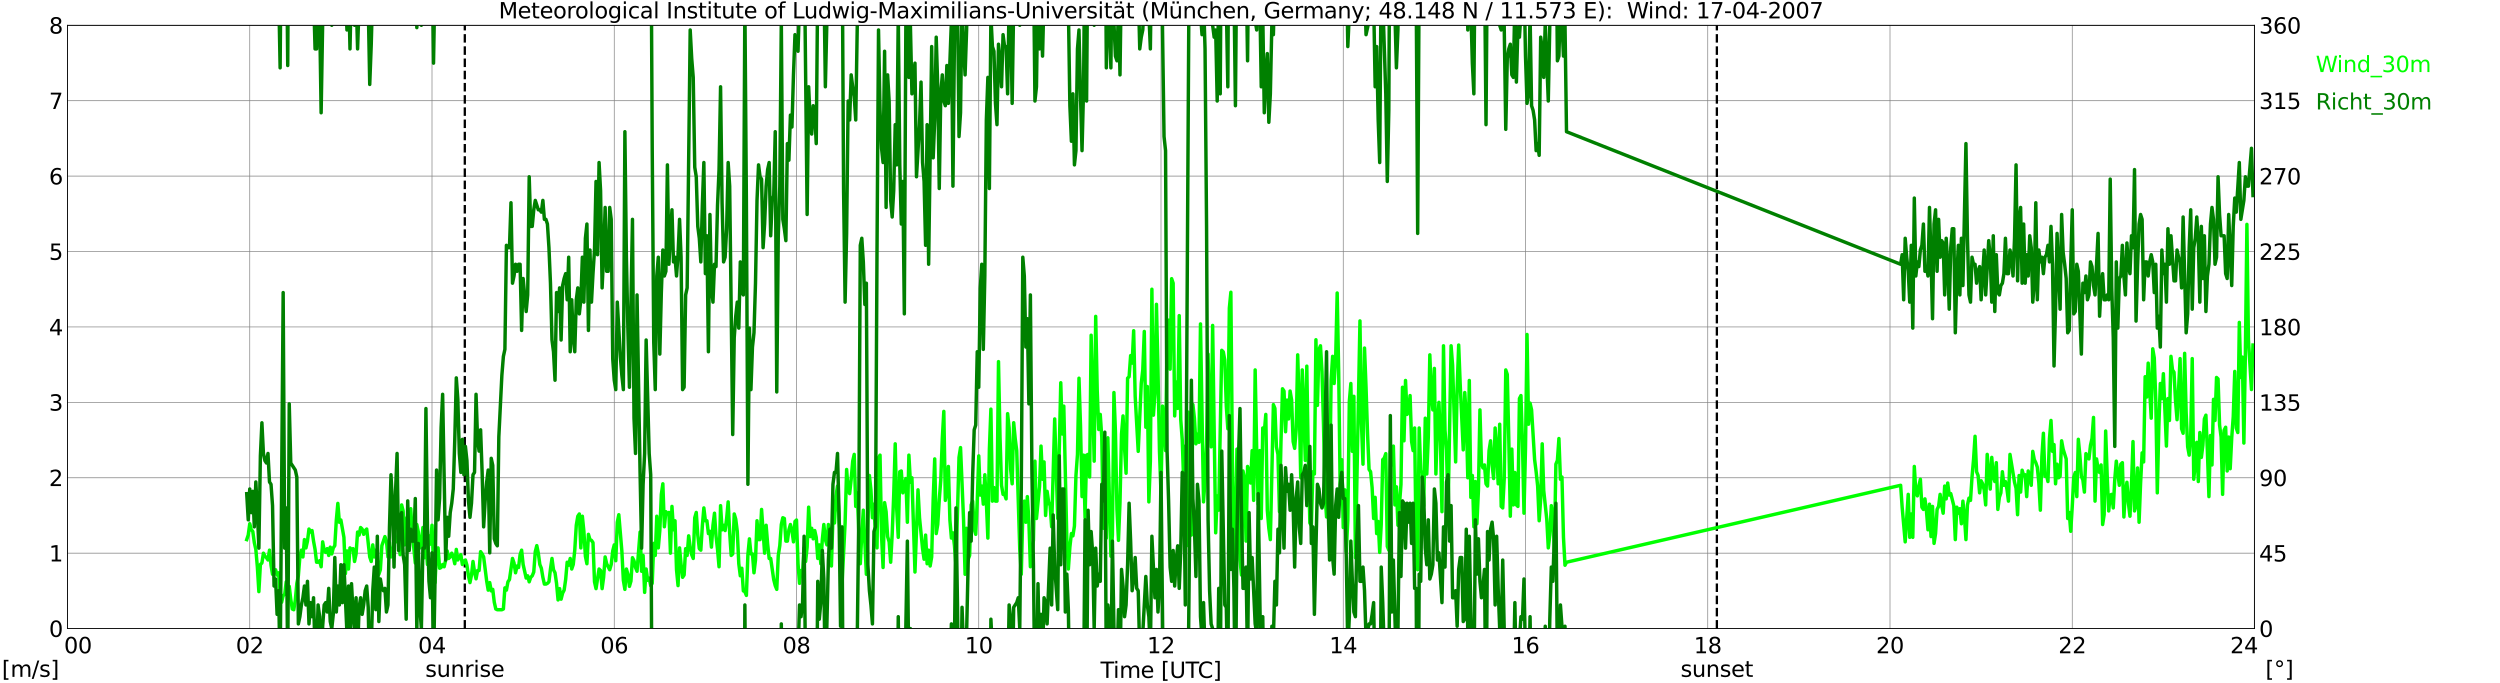 <?xml version="1.0" encoding="utf-8" standalone="no"?>
<!DOCTYPE svg PUBLIC "-//W3C//DTD SVG 1.1//EN"
  "http://www.w3.org/Graphics/SVG/1.1/DTD/svg11.dtd">
<svg xmlns:xlink="http://www.w3.org/1999/xlink" width="1085.4pt" height="296.64pt" viewBox="0 0 1085.4 296.64" xmlns="http://www.w3.org/2000/svg" version="1.1">
 <defs>
  <style type="text/css">*{stroke-linejoin: round; stroke-linecap: butt}</style>
 </defs>
 <g id="figure_1">
  <g id="patch_1">
   <path d="M 0 296.64 
L 1085.4 296.64 
L 1085.4 0 
L 0 0 
z
" style="fill: #ffffff"/>
  </g>
  <g id="axes_1">
   <g id="patch_2">
    <path d="M 29.306 272.909 
L 978.814 272.909 
L 978.814 10.976 
L 29.306 10.976 
z
" style="fill: #ffffff"/>
   </g>
   <g id="patch_3">
    <path d="M 978.814 272.909 
L 978.814 272.909 
L 978.814 10.976 
L 978.814 10.976 
z
" clip-path="url(#p5d74a857f9)" style="fill: #d3d3d3; opacity: 0.25; stroke: #d3d3d3; stroke-linejoin: miter"/>
   </g>
   <g id="matplotlib.axis_1">
    <g id="xtick_1">
     <g id="line2d_1">
      <path d="M 29.306 272.909 
L 29.306 10.976 
" clip-path="url(#p5d74a857f9)" style="fill: none; stroke: #808080; stroke-width: 0.3; stroke-linecap: square"/>
     </g>
     <g id="line2d_2"/>
     <g id="text_1">
      <!--    00 -->
      <g transform="translate(18.733 283.627) scale(0.095 -0.095)">
       <defs>
        <path id="DejaVuSans-20" transform="scale(0.016)"/>
        <path id="DejaVuSans-30" d="M 2034 4250 
Q 1547 4250 1301 3770 
Q 1056 3291 1056 2328 
Q 1056 1369 1301 889 
Q 1547 409 2034 409 
Q 2525 409 2770 889 
Q 3016 1369 3016 2328 
Q 3016 3291 2770 3770 
Q 2525 4250 2034 4250 
z
M 2034 4750 
Q 2819 4750 3233 4129 
Q 3647 3509 3647 2328 
Q 3647 1150 3233 529 
Q 2819 -91 2034 -91 
Q 1250 -91 836 529 
Q 422 1150 422 2328 
Q 422 3509 836 4129 
Q 1250 4750 2034 4750 
z
" transform="scale(0.016)"/>
       </defs>
       <use xlink:href="#DejaVuSans-20"/>
       <use xlink:href="#DejaVuSans-20" transform="translate(31.787 0)"/>
       <use xlink:href="#DejaVuSans-20" transform="translate(63.574 0)"/>
       <use xlink:href="#DejaVuSans-30" transform="translate(95.361 0)"/>
       <use xlink:href="#DejaVuSans-30" transform="translate(158.984 0)"/>
      </g>
     </g>
    </g>
    <g id="xtick_2">
     <g id="line2d_3">
      <path d="M 108.431 272.909 
L 108.431 10.976 
" clip-path="url(#p5d74a857f9)" style="fill: none; stroke: #808080; stroke-width: 0.3; stroke-linecap: square"/>
     </g>
     <g id="line2d_4"/>
     <g id="text_2">
      <!-- 02 -->
      <g transform="translate(102.387 283.627) scale(0.095 -0.095)">
       <defs>
        <path id="DejaVuSans-32" d="M 1228 531 
L 3431 531 
L 3431 0 
L 469 0 
L 469 531 
Q 828 903 1448 1529 
Q 2069 2156 2228 2338 
Q 2531 2678 2651 2914 
Q 2772 3150 2772 3378 
Q 2772 3750 2511 3984 
Q 2250 4219 1831 4219 
Q 1534 4219 1204 4116 
Q 875 4013 500 3803 
L 500 4441 
Q 881 4594 1212 4672 
Q 1544 4750 1819 4750 
Q 2544 4750 2975 4387 
Q 3406 4025 3406 3419 
Q 3406 3131 3298 2873 
Q 3191 2616 2906 2266 
Q 2828 2175 2409 1742 
Q 1991 1309 1228 531 
z
" transform="scale(0.016)"/>
       </defs>
       <use xlink:href="#DejaVuSans-30"/>
       <use xlink:href="#DejaVuSans-32" transform="translate(63.623 0)"/>
      </g>
     </g>
    </g>
    <g id="xtick_3">
     <g id="line2d_5">
      <path d="M 187.557 272.909 
L 187.557 10.976 
" clip-path="url(#p5d74a857f9)" style="fill: none; stroke: #808080; stroke-width: 0.3; stroke-linecap: square"/>
     </g>
     <g id="line2d_6"/>
     <g id="text_3">
      <!-- 04 -->
      <g transform="translate(181.513 283.627) scale(0.095 -0.095)">
       <defs>
        <path id="DejaVuSans-34" d="M 2419 4116 
L 825 1625 
L 2419 1625 
L 2419 4116 
z
M 2253 4666 
L 3047 4666 
L 3047 1625 
L 3713 1625 
L 3713 1100 
L 3047 1100 
L 3047 0 
L 2419 0 
L 2419 1100 
L 313 1100 
L 313 1709 
L 2253 4666 
z
" transform="scale(0.016)"/>
       </defs>
       <use xlink:href="#DejaVuSans-30"/>
       <use xlink:href="#DejaVuSans-34" transform="translate(63.623 0)"/>
      </g>
     </g>
    </g>
    <g id="xtick_4">
     <g id="line2d_7">
      <path d="M 266.683 272.909 
L 266.683 10.976 
" clip-path="url(#p5d74a857f9)" style="fill: none; stroke: #808080; stroke-width: 0.3; stroke-linecap: square"/>
     </g>
     <g id="line2d_8"/>
     <g id="text_4">
      <!-- 06 -->
      <g transform="translate(260.638 283.627) scale(0.095 -0.095)">
       <defs>
        <path id="DejaVuSans-36" d="M 2113 2584 
Q 1688 2584 1439 2293 
Q 1191 2003 1191 1497 
Q 1191 994 1439 701 
Q 1688 409 2113 409 
Q 2538 409 2786 701 
Q 3034 994 3034 1497 
Q 3034 2003 2786 2293 
Q 2538 2584 2113 2584 
z
M 3366 4563 
L 3366 3988 
Q 3128 4100 2886 4159 
Q 2644 4219 2406 4219 
Q 1781 4219 1451 3797 
Q 1122 3375 1075 2522 
Q 1259 2794 1537 2939 
Q 1816 3084 2150 3084 
Q 2853 3084 3261 2657 
Q 3669 2231 3669 1497 
Q 3669 778 3244 343 
Q 2819 -91 2113 -91 
Q 1303 -91 875 529 
Q 447 1150 447 2328 
Q 447 3434 972 4092 
Q 1497 4750 2381 4750 
Q 2619 4750 2861 4703 
Q 3103 4656 3366 4563 
z
" transform="scale(0.016)"/>
       </defs>
       <use xlink:href="#DejaVuSans-30"/>
       <use xlink:href="#DejaVuSans-36" transform="translate(63.623 0)"/>
      </g>
     </g>
    </g>
    <g id="xtick_5">
     <g id="line2d_9">
      <path d="M 345.808 272.909 
L 345.808 10.976 
" clip-path="url(#p5d74a857f9)" style="fill: none; stroke: #808080; stroke-width: 0.3; stroke-linecap: square"/>
     </g>
     <g id="line2d_10"/>
     <g id="text_5">
      <!-- 08 -->
      <g transform="translate(339.764 283.627) scale(0.095 -0.095)">
       <defs>
        <path id="DejaVuSans-38" d="M 2034 2216 
Q 1584 2216 1326 1975 
Q 1069 1734 1069 1313 
Q 1069 891 1326 650 
Q 1584 409 2034 409 
Q 2484 409 2743 651 
Q 3003 894 3003 1313 
Q 3003 1734 2745 1975 
Q 2488 2216 2034 2216 
z
M 1403 2484 
Q 997 2584 770 2862 
Q 544 3141 544 3541 
Q 544 4100 942 4425 
Q 1341 4750 2034 4750 
Q 2731 4750 3128 4425 
Q 3525 4100 3525 3541 
Q 3525 3141 3298 2862 
Q 3072 2584 2669 2484 
Q 3125 2378 3379 2068 
Q 3634 1759 3634 1313 
Q 3634 634 3220 271 
Q 2806 -91 2034 -91 
Q 1263 -91 848 271 
Q 434 634 434 1313 
Q 434 1759 690 2068 
Q 947 2378 1403 2484 
z
M 1172 3481 
Q 1172 3119 1398 2916 
Q 1625 2713 2034 2713 
Q 2441 2713 2670 2916 
Q 2900 3119 2900 3481 
Q 2900 3844 2670 4047 
Q 2441 4250 2034 4250 
Q 1625 4250 1398 4047 
Q 1172 3844 1172 3481 
z
" transform="scale(0.016)"/>
       </defs>
       <use xlink:href="#DejaVuSans-30"/>
       <use xlink:href="#DejaVuSans-38" transform="translate(63.623 0)"/>
      </g>
     </g>
    </g>
    <g id="xtick_6">
     <g id="line2d_11">
      <path d="M 424.934 272.909 
L 424.934 10.976 
" clip-path="url(#p5d74a857f9)" style="fill: none; stroke: #808080; stroke-width: 0.3; stroke-linecap: square"/>
     </g>
     <g id="line2d_12"/>
     <g id="text_6">
      <!-- 10 -->
      <g transform="translate(418.89 283.627) scale(0.095 -0.095)">
       <defs>
        <path id="DejaVuSans-31" d="M 794 531 
L 1825 531 
L 1825 4091 
L 703 3866 
L 703 4441 
L 1819 4666 
L 2450 4666 
L 2450 531 
L 3481 531 
L 3481 0 
L 794 0 
L 794 531 
z
" transform="scale(0.016)"/>
       </defs>
       <use xlink:href="#DejaVuSans-31"/>
       <use xlink:href="#DejaVuSans-30" transform="translate(63.623 0)"/>
      </g>
     </g>
    </g>
    <g id="xtick_7">
     <g id="line2d_13">
      <path d="M 504.06 272.909 
L 504.06 10.976 
" clip-path="url(#p5d74a857f9)" style="fill: none; stroke: #808080; stroke-width: 0.3; stroke-linecap: square"/>
     </g>
     <g id="line2d_14"/>
     <g id="text_7">
      <!-- 12 -->
      <g transform="translate(498.015 283.627) scale(0.095 -0.095)">
       <use xlink:href="#DejaVuSans-31"/>
       <use xlink:href="#DejaVuSans-32" transform="translate(63.623 0)"/>
      </g>
     </g>
    </g>
    <g id="xtick_8">
     <g id="line2d_15">
      <path d="M 583.185 272.909 
L 583.185 10.976 
" clip-path="url(#p5d74a857f9)" style="fill: none; stroke: #808080; stroke-width: 0.3; stroke-linecap: square"/>
     </g>
     <g id="line2d_16"/>
     <g id="text_8">
      <!-- 14 -->
      <g transform="translate(577.141 283.627) scale(0.095 -0.095)">
       <use xlink:href="#DejaVuSans-31"/>
       <use xlink:href="#DejaVuSans-34" transform="translate(63.623 0)"/>
      </g>
     </g>
    </g>
    <g id="xtick_9">
     <g id="line2d_17">
      <path d="M 662.311 272.909 
L 662.311 10.976 
" clip-path="url(#p5d74a857f9)" style="fill: none; stroke: #808080; stroke-width: 0.3; stroke-linecap: square"/>
     </g>
     <g id="line2d_18"/>
     <g id="text_9">
      <!-- 16 -->
      <g transform="translate(656.267 283.627) scale(0.095 -0.095)">
       <use xlink:href="#DejaVuSans-31"/>
       <use xlink:href="#DejaVuSans-36" transform="translate(63.623 0)"/>
      </g>
     </g>
    </g>
    <g id="xtick_10">
     <g id="line2d_19">
      <path d="M 741.437 272.909 
L 741.437 10.976 
" clip-path="url(#p5d74a857f9)" style="fill: none; stroke: #808080; stroke-width: 0.3; stroke-linecap: square"/>
     </g>
     <g id="line2d_20"/>
     <g id="text_10">
      <!-- 18 -->
      <g transform="translate(735.392 283.627) scale(0.095 -0.095)">
       <use xlink:href="#DejaVuSans-31"/>
       <use xlink:href="#DejaVuSans-38" transform="translate(63.623 0)"/>
      </g>
     </g>
    </g>
    <g id="xtick_11">
     <g id="line2d_21">
      <path d="M 820.562 272.909 
L 820.562 10.976 
" clip-path="url(#p5d74a857f9)" style="fill: none; stroke: #808080; stroke-width: 0.3; stroke-linecap: square"/>
     </g>
     <g id="line2d_22"/>
     <g id="text_11">
      <!-- 20 -->
      <g transform="translate(814.518 283.627) scale(0.095 -0.095)">
       <use xlink:href="#DejaVuSans-32"/>
       <use xlink:href="#DejaVuSans-30" transform="translate(63.623 0)"/>
      </g>
     </g>
    </g>
    <g id="xtick_12">
     <g id="line2d_23">
      <path d="M 899.688 272.909 
L 899.688 10.976 
" clip-path="url(#p5d74a857f9)" style="fill: none; stroke: #808080; stroke-width: 0.3; stroke-linecap: square"/>
     </g>
     <g id="line2d_24"/>
     <g id="text_12">
      <!-- 22 -->
      <g transform="translate(893.644 283.627) scale(0.095 -0.095)">
       <use xlink:href="#DejaVuSans-32"/>
       <use xlink:href="#DejaVuSans-32" transform="translate(63.623 0)"/>
      </g>
     </g>
    </g>
    <g id="xtick_13">
     <g id="line2d_25">
      <path d="M 978.814 272.909 
L 978.814 10.976 
" clip-path="url(#p5d74a857f9)" style="fill: none; stroke: #808080; stroke-width: 0.3; stroke-linecap: square"/>
     </g>
     <g id="line2d_26"/>
     <g id="text_13">
      <!-- 24    -->
      <g transform="translate(968.241 283.627) scale(0.095 -0.095)">
       <use xlink:href="#DejaVuSans-32"/>
       <use xlink:href="#DejaVuSans-34" transform="translate(63.623 0)"/>
       <use xlink:href="#DejaVuSans-20" transform="translate(127.246 0)"/>
       <use xlink:href="#DejaVuSans-20" transform="translate(159.033 0)"/>
       <use xlink:href="#DejaVuSans-20" transform="translate(190.82 0)"/>
      </g>
     </g>
    </g>
    <g id="text_14">
     <!-- Time [UTC] -->
     <g transform="translate(477.806 294.322) scale(0.095 -0.095)">
      <defs>
       <path id="DejaVuSans-54" d="M -19 4666 
L 3928 4666 
L 3928 4134 
L 2272 4134 
L 2272 0 
L 1638 0 
L 1638 4134 
L -19 4134 
L -19 4666 
z
" transform="scale(0.016)"/>
       <path id="DejaVuSans-69" d="M 603 3500 
L 1178 3500 
L 1178 0 
L 603 0 
L 603 3500 
z
M 603 4863 
L 1178 4863 
L 1178 4134 
L 603 4134 
L 603 4863 
z
" transform="scale(0.016)"/>
       <path id="DejaVuSans-6d" d="M 3328 2828 
Q 3544 3216 3844 3400 
Q 4144 3584 4550 3584 
Q 5097 3584 5394 3201 
Q 5691 2819 5691 2113 
L 5691 0 
L 5113 0 
L 5113 2094 
Q 5113 2597 4934 2840 
Q 4756 3084 4391 3084 
Q 3944 3084 3684 2787 
Q 3425 2491 3425 1978 
L 3425 0 
L 2847 0 
L 2847 2094 
Q 2847 2600 2669 2842 
Q 2491 3084 2119 3084 
Q 1678 3084 1418 2786 
Q 1159 2488 1159 1978 
L 1159 0 
L 581 0 
L 581 3500 
L 1159 3500 
L 1159 2956 
Q 1356 3278 1631 3431 
Q 1906 3584 2284 3584 
Q 2666 3584 2933 3390 
Q 3200 3197 3328 2828 
z
" transform="scale(0.016)"/>
       <path id="DejaVuSans-65" d="M 3597 1894 
L 3597 1613 
L 953 1613 
Q 991 1019 1311 708 
Q 1631 397 2203 397 
Q 2534 397 2845 478 
Q 3156 559 3463 722 
L 3463 178 
Q 3153 47 2828 -22 
Q 2503 -91 2169 -91 
Q 1331 -91 842 396 
Q 353 884 353 1716 
Q 353 2575 817 3079 
Q 1281 3584 2069 3584 
Q 2775 3584 3186 3129 
Q 3597 2675 3597 1894 
z
M 3022 2063 
Q 3016 2534 2758 2815 
Q 2500 3097 2075 3097 
Q 1594 3097 1305 2825 
Q 1016 2553 972 2059 
L 3022 2063 
z
" transform="scale(0.016)"/>
       <path id="DejaVuSans-5b" d="M 550 4863 
L 1875 4863 
L 1875 4416 
L 1125 4416 
L 1125 -397 
L 1875 -397 
L 1875 -844 
L 550 -844 
L 550 4863 
z
" transform="scale(0.016)"/>
       <path id="DejaVuSans-55" d="M 556 4666 
L 1191 4666 
L 1191 1831 
Q 1191 1081 1462 751 
Q 1734 422 2344 422 
Q 2950 422 3222 751 
Q 3494 1081 3494 1831 
L 3494 4666 
L 4128 4666 
L 4128 1753 
Q 4128 841 3676 375 
Q 3225 -91 2344 -91 
Q 1459 -91 1007 375 
Q 556 841 556 1753 
L 556 4666 
z
" transform="scale(0.016)"/>
       <path id="DejaVuSans-43" d="M 4122 4306 
L 4122 3641 
Q 3803 3938 3442 4084 
Q 3081 4231 2675 4231 
Q 1875 4231 1450 3742 
Q 1025 3253 1025 2328 
Q 1025 1406 1450 917 
Q 1875 428 2675 428 
Q 3081 428 3442 575 
Q 3803 722 4122 1019 
L 4122 359 
Q 3791 134 3420 21 
Q 3050 -91 2638 -91 
Q 1578 -91 968 557 
Q 359 1206 359 2328 
Q 359 3453 968 4101 
Q 1578 4750 2638 4750 
Q 3056 4750 3426 4639 
Q 3797 4528 4122 4306 
z
" transform="scale(0.016)"/>
       <path id="DejaVuSans-5d" d="M 1947 4863 
L 1947 -844 
L 622 -844 
L 622 -397 
L 1369 -397 
L 1369 4416 
L 622 4416 
L 622 4863 
L 1947 4863 
z
" transform="scale(0.016)"/>
      </defs>
      <use xlink:href="#DejaVuSans-54"/>
      <use xlink:href="#DejaVuSans-69" transform="translate(57.959 0)"/>
      <use xlink:href="#DejaVuSans-6d" transform="translate(85.742 0)"/>
      <use xlink:href="#DejaVuSans-65" transform="translate(183.154 0)"/>
      <use xlink:href="#DejaVuSans-20" transform="translate(244.678 0)"/>
      <use xlink:href="#DejaVuSans-5b" transform="translate(276.465 0)"/>
      <use xlink:href="#DejaVuSans-55" transform="translate(315.479 0)"/>
      <use xlink:href="#DejaVuSans-54" transform="translate(388.672 0)"/>
      <use xlink:href="#DejaVuSans-43" transform="translate(443.881 0)"/>
      <use xlink:href="#DejaVuSans-5d" transform="translate(513.705 0)"/>
     </g>
    </g>
   </g>
   <g id="matplotlib.axis_2">
    <g id="ytick_1">
     <g id="line2d_27">
      <path d="M 29.306 272.909 
L 978.814 272.909 
" clip-path="url(#p5d74a857f9)" style="fill: none; stroke: #808080; stroke-width: 0.3; stroke-linecap: square"/>
     </g>
     <g id="line2d_28"/>
     <g id="text_15">
      <!-- 0 -->
      <g transform="translate(21.261 276.518) scale(0.095 -0.095)">
       <use xlink:href="#DejaVuSans-30"/>
      </g>
     </g>
    </g>
    <g id="ytick_2">
     <g id="line2d_29">
      <path d="M 29.306 240.167 
L 978.814 240.167 
" clip-path="url(#p5d74a857f9)" style="fill: none; stroke: #808080; stroke-width: 0.3; stroke-linecap: square"/>
     </g>
     <g id="line2d_30"/>
     <g id="text_16">
      <!-- 1 -->
      <g transform="translate(21.261 243.776) scale(0.095 -0.095)">
       <use xlink:href="#DejaVuSans-31"/>
      </g>
     </g>
    </g>
    <g id="ytick_3">
     <g id="line2d_31">
      <path d="M 29.306 207.426 
L 978.814 207.426 
" clip-path="url(#p5d74a857f9)" style="fill: none; stroke: #808080; stroke-width: 0.3; stroke-linecap: square"/>
     </g>
     <g id="line2d_32"/>
     <g id="text_17">
      <!-- 2 -->
      <g transform="translate(21.261 211.035) scale(0.095 -0.095)">
       <use xlink:href="#DejaVuSans-32"/>
      </g>
     </g>
    </g>
    <g id="ytick_4">
     <g id="line2d_33">
      <path d="M 29.306 174.684 
L 978.814 174.684 
" clip-path="url(#p5d74a857f9)" style="fill: none; stroke: #808080; stroke-width: 0.3; stroke-linecap: square"/>
     </g>
     <g id="line2d_34"/>
     <g id="text_18">
      <!-- 3 -->
      <g transform="translate(21.261 178.293) scale(0.095 -0.095)">
       <defs>
        <path id="DejaVuSans-33" d="M 2597 2516 
Q 3050 2419 3304 2112 
Q 3559 1806 3559 1356 
Q 3559 666 3084 287 
Q 2609 -91 1734 -91 
Q 1441 -91 1130 -33 
Q 819 25 488 141 
L 488 750 
Q 750 597 1062 519 
Q 1375 441 1716 441 
Q 2309 441 2620 675 
Q 2931 909 2931 1356 
Q 2931 1769 2642 2001 
Q 2353 2234 1838 2234 
L 1294 2234 
L 1294 2753 
L 1863 2753 
Q 2328 2753 2575 2939 
Q 2822 3125 2822 3475 
Q 2822 3834 2567 4026 
Q 2313 4219 1838 4219 
Q 1578 4219 1281 4162 
Q 984 4106 628 3988 
L 628 4550 
Q 988 4650 1302 4700 
Q 1616 4750 1894 4750 
Q 2613 4750 3031 4423 
Q 3450 4097 3450 3541 
Q 3450 3153 3228 2886 
Q 3006 2619 2597 2516 
z
" transform="scale(0.016)"/>
       </defs>
       <use xlink:href="#DejaVuSans-33"/>
      </g>
     </g>
    </g>
    <g id="ytick_5">
     <g id="line2d_35">
      <path d="M 29.306 141.942 
L 978.814 141.942 
" clip-path="url(#p5d74a857f9)" style="fill: none; stroke: #808080; stroke-width: 0.3; stroke-linecap: square"/>
     </g>
     <g id="line2d_36"/>
     <g id="text_19">
      <!-- 4 -->
      <g transform="translate(21.261 145.551) scale(0.095 -0.095)">
       <use xlink:href="#DejaVuSans-34"/>
      </g>
     </g>
    </g>
    <g id="ytick_6">
     <g id="line2d_37">
      <path d="M 29.306 109.201 
L 978.814 109.201 
" clip-path="url(#p5d74a857f9)" style="fill: none; stroke: #808080; stroke-width: 0.3; stroke-linecap: square"/>
     </g>
     <g id="line2d_38"/>
     <g id="text_20">
      <!-- 5 -->
      <g transform="translate(21.261 112.81) scale(0.095 -0.095)">
       <defs>
        <path id="DejaVuSans-35" d="M 691 4666 
L 3169 4666 
L 3169 4134 
L 1269 4134 
L 1269 2991 
Q 1406 3038 1543 3061 
Q 1681 3084 1819 3084 
Q 2600 3084 3056 2656 
Q 3513 2228 3513 1497 
Q 3513 744 3044 326 
Q 2575 -91 1722 -91 
Q 1428 -91 1123 -41 
Q 819 9 494 109 
L 494 744 
Q 775 591 1075 516 
Q 1375 441 1709 441 
Q 2250 441 2565 725 
Q 2881 1009 2881 1497 
Q 2881 1984 2565 2268 
Q 2250 2553 1709 2553 
Q 1456 2553 1204 2497 
Q 953 2441 691 2322 
L 691 4666 
z
" transform="scale(0.016)"/>
       </defs>
       <use xlink:href="#DejaVuSans-35"/>
      </g>
     </g>
    </g>
    <g id="ytick_7">
     <g id="line2d_39">
      <path d="M 29.306 76.459 
L 978.814 76.459 
" clip-path="url(#p5d74a857f9)" style="fill: none; stroke: #808080; stroke-width: 0.3; stroke-linecap: square"/>
     </g>
     <g id="line2d_40"/>
     <g id="text_21">
      <!-- 6 -->
      <g transform="translate(21.261 80.068) scale(0.095 -0.095)">
       <use xlink:href="#DejaVuSans-36"/>
      </g>
     </g>
    </g>
    <g id="ytick_8">
     <g id="line2d_41">
      <path d="M 29.306 43.717 
L 978.814 43.717 
" clip-path="url(#p5d74a857f9)" style="fill: none; stroke: #808080; stroke-width: 0.3; stroke-linecap: square"/>
     </g>
     <g id="line2d_42"/>
     <g id="text_22">
      <!-- 7 -->
      <g transform="translate(21.261 47.327) scale(0.095 -0.095)">
       <defs>
        <path id="DejaVuSans-37" d="M 525 4666 
L 3525 4666 
L 3525 4397 
L 1831 0 
L 1172 0 
L 2766 4134 
L 525 4134 
L 525 4666 
z
" transform="scale(0.016)"/>
       </defs>
       <use xlink:href="#DejaVuSans-37"/>
      </g>
     </g>
    </g>
    <g id="ytick_9">
     <g id="line2d_43">
      <path d="M 29.306 10.976 
L 978.814 10.976 
" clip-path="url(#p5d74a857f9)" style="fill: none; stroke: #808080; stroke-width: 0.3; stroke-linecap: square"/>
     </g>
     <g id="line2d_44"/>
     <g id="text_23">
      <!-- 8 -->
      <g transform="translate(21.261 14.585) scale(0.095 -0.095)">
       <use xlink:href="#DejaVuSans-38"/>
      </g>
     </g>
    </g>
   </g>
   <g id="line2d_45">
    <path d="M 201.8 272.909 
L 201.8 10.976 
" clip-path="url(#p5d74a857f9)" style="fill: none; stroke-dasharray: 3.7,1.6; stroke-dashoffset: 0; stroke: #000000"/>
   </g>
   <g id="line2d_46">
    <path d="M 745.393 272.909 
L 745.393 10.976 
" clip-path="url(#p5d74a857f9)" style="fill: none; stroke-dasharray: 3.7,1.6; stroke-dashoffset: 0; stroke: #000000"/>
   </g>
   <g id="line2d_47">
    <path d="M 107.113 234.274 
L 107.772 232.309 
L 108.431 227.398 
L 109.091 230.017 
L 109.75 230.672 
L 110.41 235.583 
L 111.069 238.53 
L 111.728 246.061 
L 112.388 256.865 
L 113.047 245.078 
L 113.707 244.424 
L 114.366 240.167 
L 115.025 241.477 
L 115.685 242.132 
L 116.344 243.114 
L 117.003 238.857 
L 117.663 245.406 
L 118.322 249.335 
L 118.982 248.68 
L 119.641 247.37 
L 120.3 249.662 
L 120.96 248.68 
L 121.619 258.83 
L 122.278 261.449 
L 122.938 258.502 
L 123.597 258.175 
L 124.257 252.609 
L 124.916 256.538 
L 125.575 254.573 
L 126.235 260.14 
L 126.894 264.396 
L 127.553 264.723 
L 128.213 260.467 
L 128.872 253.264 
L 129.532 249.99 
L 130.191 241.804 
L 130.85 238.857 
L 131.51 241.804 
L 132.169 234.274 
L 132.829 237.875 
L 133.488 234.928 
L 134.147 229.69 
L 134.807 231 
L 135.466 230.345 
L 136.125 234.928 
L 136.785 238.53 
L 137.444 244.096 
L 138.104 244.096 
L 138.763 243.441 
L 139.422 246.061 
L 140.082 235.256 
L 140.741 238.857 
L 141.4 239.84 
L 142.06 238.203 
L 142.719 241.149 
L 143.379 237.548 
L 144.038 240.495 
L 144.697 237.875 
L 145.357 236.893 
L 146.016 225.761 
L 146.676 218.558 
L 147.335 226.743 
L 147.994 225.761 
L 149.313 233.291 
L 149.972 249.007 
L 150.632 239.185 
L 151.291 247.043 
L 151.951 237.875 
L 152.61 238.53 
L 153.269 238.203 
L 153.929 243.769 
L 154.588 240.495 
L 155.247 231 
L 155.907 232.309 
L 156.566 229.035 
L 157.226 229.69 
L 157.885 231.982 
L 158.544 230.345 
L 159.204 229.69 
L 160.523 241.804 
L 161.182 243.769 
L 161.841 236.566 
L 162.501 241.804 
L 163.16 238.857 
L 163.819 243.114 
L 164.479 249.335 
L 165.138 247.37 
L 165.798 236.893 
L 167.116 232.964 
L 167.776 234.928 
L 168.435 241.804 
L 169.094 235.583 
L 169.754 241.804 
L 170.413 241.149 
L 171.073 235.583 
L 171.732 233.291 
L 172.391 235.256 
L 173.051 230.017 
L 173.71 240.822 
L 174.37 219.213 
L 175.029 221.832 
L 175.688 236.566 
L 176.348 225.433 
L 177.007 224.124 
L 177.666 225.433 
L 178.326 220.85 
L 178.985 231.327 
L 180.304 244.424 
L 180.963 227.725 
L 181.623 231 
L 182.282 237.875 
L 182.941 235.911 
L 183.601 229.035 
L 184.26 242.132 
L 184.92 235.911 
L 185.579 245.078 
L 186.238 232.637 
L 186.898 236.238 
L 187.557 228.053 
L 188.217 244.096 
L 188.876 252.936 
L 189.535 239.512 
L 190.195 237.875 
L 190.854 246.715 
L 191.513 246.388 
L 192.173 245.078 
L 192.832 246.061 
L 193.492 243.114 
L 194.151 239.185 
L 194.81 242.459 
L 195.47 241.804 
L 196.129 240.167 
L 196.788 241.804 
L 197.448 244.751 
L 198.107 238.53 
L 198.767 243.114 
L 199.426 241.804 
L 200.085 240.822 
L 200.745 245.078 
L 202.063 243.114 
L 202.723 245.406 
L 203.382 249.99 
L 204.042 252.936 
L 204.701 249.662 
L 205.36 243.769 
L 206.02 248.353 
L 206.679 251.299 
L 207.339 247.698 
L 207.998 247.698 
L 208.657 239.512 
L 209.317 240.495 
L 209.976 241.804 
L 211.295 252.282 
L 211.954 256.211 
L 212.614 252.936 
L 213.273 256.538 
L 213.932 255.883 
L 214.592 261.449 
L 215.251 264.396 
L 215.91 264.723 
L 217.889 264.723 
L 218.548 264.396 
L 219.207 255.228 
L 219.867 256.211 
L 220.526 252.609 
L 221.186 251.627 
L 222.504 242.459 
L 223.164 244.424 
L 223.823 248.68 
L 224.482 245.733 
L 225.142 246.388 
L 225.801 240.822 
L 226.461 238.857 
L 227.12 245.078 
L 228.439 250.972 
L 229.098 249.99 
L 229.757 252.609 
L 230.417 250.644 
L 231.076 249.99 
L 231.736 248.353 
L 232.395 239.512 
L 233.054 236.893 
L 233.714 240.167 
L 234.373 245.078 
L 235.033 246.715 
L 235.692 250.644 
L 236.351 253.591 
L 237.011 253.591 
L 237.67 253.264 
L 238.329 252.609 
L 238.989 247.043 
L 239.648 242.459 
L 240.308 247.37 
L 240.967 248.68 
L 241.626 253.264 
L 242.286 260.467 
L 242.945 255.556 
L 243.604 260.14 
L 244.264 257.52 
L 244.923 256.211 
L 245.583 251.627 
L 246.242 244.096 
L 246.901 245.406 
L 247.561 242.459 
L 248.22 247.043 
L 248.88 245.078 
L 249.539 238.857 
L 250.198 228.053 
L 250.858 224.124 
L 251.517 223.142 
L 252.176 237.875 
L 252.836 224.124 
L 253.495 230.672 
L 254.155 241.477 
L 254.814 244.751 
L 255.473 231.982 
L 256.133 234.274 
L 256.792 234.601 
L 257.451 235.583 
L 258.111 252.609 
L 258.77 255.556 
L 260.089 247.043 
L 260.748 247.698 
L 261.408 255.556 
L 262.067 250.644 
L 262.726 241.804 
L 263.386 244.751 
L 264.705 247.37 
L 265.364 245.078 
L 266.023 239.185 
L 266.683 236.566 
L 267.342 243.441 
L 268.002 226.743 
L 268.661 223.469 
L 269.98 239.185 
L 270.639 251.954 
L 271.298 255.883 
L 271.958 247.043 
L 272.617 249.335 
L 273.277 254.573 
L 273.936 252.282 
L 274.595 242.132 
L 275.255 243.441 
L 275.914 246.388 
L 276.573 248.025 
L 277.892 231 
L 278.552 248.025 
L 279.211 241.149 
L 279.87 257.193 
L 280.53 247.043 
L 281.189 251.954 
L 281.849 250.972 
L 282.508 254.246 
L 283.167 253.264 
L 283.827 235.911 
L 284.486 241.149 
L 285.145 224.124 
L 285.805 237.875 
L 286.464 230.345 
L 287.124 214.629 
L 287.783 210.045 
L 288.442 228.708 
L 289.102 222.159 
L 289.761 223.142 
L 290.42 222.487 
L 291.08 240.167 
L 291.739 219.867 
L 292.399 230.017 
L 293.058 226.088 
L 293.717 247.37 
L 294.377 254.246 
L 295.036 237.875 
L 295.696 245.078 
L 296.355 250.644 
L 297.014 249.662 
L 297.674 238.203 
L 298.333 241.149 
L 298.992 232.637 
L 299.652 237.548 
L 300.311 240.822 
L 300.971 242.459 
L 301.63 224.779 
L 302.289 222.487 
L 302.949 232.309 
L 303.608 238.203 
L 304.267 238.857 
L 304.927 228.38 
L 305.586 220.522 
L 306.246 226.088 
L 306.905 226.088 
L 307.564 231.654 
L 308.224 230.672 
L 308.883 237.548 
L 309.543 228.053 
L 310.202 222.814 
L 310.861 232.637 
L 311.521 238.53 
L 312.18 246.061 
L 312.839 219.54 
L 313.499 230.017 
L 314.158 228.053 
L 314.818 230.345 
L 315.477 225.106 
L 316.136 217.903 
L 316.796 231.327 
L 317.455 241.149 
L 318.114 240.495 
L 318.774 223.142 
L 319.433 225.433 
L 320.093 230.672 
L 320.752 244.751 
L 321.411 249.99 
L 322.071 246.715 
L 322.73 256.538 
L 323.39 256.865 
L 324.049 258.502 
L 324.708 240.822 
L 325.368 233.946 
L 326.027 240.495 
L 326.686 240.495 
L 327.346 248.68 
L 328.005 243.114 
L 328.665 226.088 
L 329.324 234.274 
L 329.983 234.274 
L 330.643 221.177 
L 331.961 240.167 
L 332.621 228.053 
L 333.28 236.238 
L 333.94 242.459 
L 334.599 242.459 
L 335.918 251.627 
L 336.577 254.246 
L 337.236 255.883 
L 337.896 241.149 
L 338.555 236.893 
L 339.215 227.725 
L 339.874 224.779 
L 340.533 225.106 
L 341.193 234.928 
L 341.852 234.928 
L 342.512 230.017 
L 343.171 227.725 
L 343.83 230.345 
L 344.49 235.256 
L 345.149 226.416 
L 345.808 225.761 
L 346.468 244.751 
L 347.127 253.264 
L 347.787 247.698 
L 348.446 249.335 
L 349.105 237.875 
L 349.765 243.769 
L 350.424 237.548 
L 351.083 220.195 
L 351.743 232.964 
L 352.402 229.362 
L 353.062 233.946 
L 353.721 230.345 
L 354.38 233.291 
L 355.04 242.459 
L 355.699 236.566 
L 356.359 244.751 
L 357.018 234.274 
L 357.677 227.725 
L 358.337 234.274 
L 358.996 236.566 
L 359.655 227.725 
L 360.315 230.672 
L 360.974 245.733 
L 361.634 224.451 
L 362.293 227.071 
L 362.952 215.284 
L 363.612 211.027 
L 364.271 225.433 
L 364.93 233.946 
L 365.59 253.264 
L 366.909 227.071 
L 367.568 203.824 
L 368.227 212.664 
L 368.887 214.301 
L 369.546 208.08 
L 370.206 200.222 
L 370.865 197.276 
L 371.524 219.867 
L 372.184 213.974 
L 372.843 231 
L 373.502 244.751 
L 374.162 231.654 
L 374.821 221.504 
L 376.14 249.335 
L 377.459 206.443 
L 378.118 212.664 
L 378.777 224.779 
L 379.437 218.885 
L 380.096 232.309 
L 380.756 237.875 
L 381.415 198.585 
L 382.074 197.603 
L 382.734 232.637 
L 383.393 246.388 
L 384.053 218.23 
L 384.712 222.159 
L 385.371 232.964 
L 386.031 235.256 
L 386.69 244.096 
L 387.349 231.982 
L 388.009 214.956 
L 388.668 192.692 
L 389.328 221.177 
L 389.987 233.291 
L 390.646 204.806 
L 391.306 204.479 
L 391.965 213.974 
L 393.284 207.753 
L 393.943 226.743 
L 394.603 197.603 
L 395.262 209.39 
L 395.921 207.426 
L 397.24 248.353 
L 398.559 212.664 
L 399.218 224.779 
L 400.537 238.203 
L 401.196 242.786 
L 401.856 232.309 
L 402.515 244.751 
L 403.175 238.857 
L 403.834 245.733 
L 404.493 241.804 
L 405.153 216.593 
L 405.812 199.24 
L 406.471 231.654 
L 407.131 227.725 
L 407.79 216.921 
L 408.45 208.408 
L 409.109 190.4 
L 409.768 178.613 
L 410.428 217.248 
L 411.087 213.319 
L 411.746 202.514 
L 412.406 225.761 
L 413.065 233.619 
L 413.725 231.327 
L 414.384 236.893 
L 415.043 245.733 
L 416.362 198.585 
L 417.022 194.329 
L 418.34 225.761 
L 419 249.335 
L 419.659 229.362 
L 420.318 242.786 
L 420.978 241.149 
L 421.637 219.213 
L 422.297 217.575 
L 422.956 229.69 
L 423.615 231.982 
L 424.275 217.575 
L 424.934 197.93 
L 425.593 214.956 
L 426.253 211.027 
L 426.912 218.885 
L 427.572 206.116 
L 428.231 217.903 
L 428.89 233.619 
L 429.55 194.984 
L 430.209 177.631 
L 430.869 217.575 
L 431.528 211.682 
L 432.187 217.575 
L 432.847 217.575 
L 433.506 157.003 
L 434.165 189.745 
L 434.825 210.7 
L 435.484 214.629 
L 436.144 214.629 
L 436.803 216.593 
L 437.462 179.595 
L 438.122 185.816 
L 438.781 203.824 
L 439.44 210.045 
L 440.1 183.524 
L 440.759 190.4 
L 441.419 195.639 
L 442.737 238.53 
L 443.397 249.335 
L 444.056 223.469 
L 444.716 217.575 
L 445.375 226.743 
L 446.034 215.611 
L 446.694 226.088 
L 447.353 246.061 
L 448.672 234.601 
L 449.331 200.222 
L 449.991 225.106 
L 451.309 211.355 
L 451.969 193.674 
L 452.628 208.08 
L 453.287 200.55 
L 453.947 223.796 
L 454.606 213.319 
L 455.266 217.903 
L 455.925 219.54 
L 456.584 228.708 
L 457.903 181.887 
L 459.222 225.106 
L 460.541 166.171 
L 461.2 188.435 
L 461.859 176.321 
L 463.178 234.274 
L 463.838 247.043 
L 464.497 237.548 
L 465.156 231.654 
L 465.816 232.637 
L 466.475 228.38 
L 467.134 206.443 
L 467.794 197.276 
L 468.453 164.207 
L 469.113 184.834 
L 469.772 215.611 
L 470.431 197.603 
L 471.091 224.779 
L 471.75 197.603 
L 472.409 197.276 
L 473.069 207.098 
L 473.728 145.544 
L 475.047 200.222 
L 475.706 137.358 
L 476.366 169.445 
L 477.025 186.471 
L 477.685 179.923 
L 478.344 189.745 
L 479.003 229.362 
L 479.663 218.558 
L 480.322 233.619 
L 480.981 190.072 
L 482.3 241.477 
L 482.96 232.309 
L 483.619 170.427 
L 484.278 187.453 
L 484.938 221.177 
L 485.597 234.601 
L 486.256 218.23 
L 486.916 188.435 
L 487.575 180.577 
L 488.235 194.656 
L 488.894 205.461 
L 489.553 164.207 
L 490.213 163.552 
L 490.872 154.384 
L 491.532 157.658 
L 492.191 143.579 
L 492.85 172.065 
L 494.169 195.966 
L 495.488 166.498 
L 496.147 160.605 
L 496.807 143.907 
L 497.466 185.489 
L 498.125 167.808 
L 498.785 217.903 
L 499.444 200.222 
L 500.103 125.571 
L 500.763 180.25 
L 501.422 171.082 
L 502.082 132.12 
L 502.741 160.278 
L 503.4 195.966 
L 504.06 214.301 
L 504.719 176.321 
L 505.379 184.834 
L 506.038 195.639 
L 506.697 147.508 
L 507.357 138.995 
L 508.016 160.278 
L 508.675 120.988 
L 509.335 122.952 
L 509.994 180.577 
L 510.654 165.844 
L 511.313 177.303 
L 511.972 137.031 
L 512.632 182.214 
L 513.291 191.055 
L 513.95 210.7 
L 514.61 193.674 
L 515.269 236.893 
L 515.929 178.94 
L 516.588 226.088 
L 517.247 232.309 
L 517.907 175.666 
L 518.566 181.56 
L 519.226 192.692 
L 519.885 188.435 
L 520.544 192.037 
L 521.204 140.633 
L 522.522 217.903 
L 523.182 208.408 
L 523.841 192.692 
L 524.501 153.729 
L 525.16 181.232 
L 525.819 194.001 
L 526.479 141.287 
L 527.797 231.327 
L 528.457 215.284 
L 529.116 221.504 
L 530.435 152.092 
L 531.094 152.747 
L 531.754 156.349 
L 532.413 176.321 
L 533.073 186.143 
L 533.732 133.757 
L 534.391 126.881 
L 535.051 199.24 
L 535.71 244.096 
L 536.369 232.637 
L 537.029 194.984 
L 537.688 215.938 
L 538.348 243.114 
L 539.007 249.662 
L 539.666 204.479 
L 540.326 207.753 
L 540.985 234.928 
L 541.644 202.514 
L 542.304 205.134 
L 542.963 209.717 
L 543.623 195.639 
L 544.282 217.248 
L 544.941 160.605 
L 545.601 194.984 
L 546.26 218.885 
L 546.919 195.639 
L 547.579 225.106 
L 548.238 185.816 
L 548.898 187.781 
L 549.557 179.923 
L 550.216 221.504 
L 550.876 229.362 
L 551.535 234.274 
L 552.854 175.666 
L 553.513 177.303 
L 554.173 194.001 
L 554.832 197.276 
L 555.491 222.159 
L 556.151 191.71 
L 556.81 168.79 
L 557.47 169.773 
L 558.129 187.453 
L 558.788 173.702 
L 559.448 181.887 
L 560.107 169.773 
L 560.766 173.702 
L 561.426 191.71 
L 562.085 194.656 
L 562.745 186.471 
L 563.404 154.057 
L 564.063 175.339 
L 564.723 207.426 
L 565.382 160.605 
L 566.042 177.958 
L 566.701 199.895 
L 567.36 158.968 
L 568.02 199.568 
L 568.679 227.071 
L 569.338 228.053 
L 569.998 204.806 
L 570.657 205.788 
L 571.317 147.508 
L 571.976 175.994 
L 572.635 151.765 
L 573.295 150.128 
L 573.954 161.26 
L 574.613 184.506 
L 575.273 214.629 
L 575.932 224.451 
L 576.592 207.753 
L 577.251 216.266 
L 577.91 165.189 
L 578.57 154.711 
L 579.229 166.498 
L 579.889 155.694 
L 580.548 127.209 
L 581.207 161.587 
L 581.867 213.319 
L 582.526 199.568 
L 583.185 229.035 
L 583.845 212.664 
L 584.504 239.512 
L 585.164 225.761 
L 585.823 174.356 
L 586.482 166.498 
L 587.142 195.966 
L 587.801 172.065 
L 588.46 242.132 
L 590.439 139.323 
L 591.098 184.179 
L 591.757 201.532 
L 592.417 151.11 
L 593.076 168.136 
L 593.736 188.435 
L 594.395 203.824 
L 595.054 204.806 
L 595.714 211.682 
L 596.373 225.106 
L 597.032 215.938 
L 597.692 231.654 
L 598.351 226.416 
L 599.011 239.84 
L 599.67 227.725 
L 600.329 199.568 
L 600.989 198.913 
L 601.648 196.948 
L 602.307 237.22 
L 602.967 238.857 
L 603.626 195.966 
L 604.286 201.859 
L 604.945 193.674 
L 605.604 219.213 
L 606.264 211.355 
L 606.923 228.053 
L 608.242 210.372 
L 608.901 168.136 
L 609.561 191.382 
L 610.22 165.189 
L 610.879 179.923 
L 611.539 178.94 
L 612.198 171.737 
L 612.858 191.71 
L 613.517 195.639 
L 614.176 185.816 
L 614.836 239.185 
L 615.495 247.37 
L 616.154 185.816 
L 616.814 204.479 
L 617.473 205.134 
L 618.133 219.54 
L 618.792 181.56 
L 619.451 205.788 
L 620.111 189.745 
L 620.77 154.057 
L 621.429 171.41 
L 622.089 177.958 
L 622.748 159.95 
L 623.408 205.788 
L 624.067 183.524 
L 624.726 174.684 
L 625.386 192.037 
L 626.045 222.159 
L 626.705 150.128 
L 627.364 186.798 
L 628.023 195.311 
L 628.683 222.814 
L 630.001 150.128 
L 630.661 158.64 
L 631.98 200.55 
L 632.639 168.463 
L 633.298 149.8 
L 633.958 166.826 
L 635.276 195.311 
L 635.936 170.427 
L 636.595 180.577 
L 637.255 207.426 
L 637.914 165.189 
L 638.573 215.938 
L 639.233 206.443 
L 639.892 228.708 
L 640.552 209.063 
L 641.211 227.398 
L 641.87 212.992 
L 642.53 177.958 
L 643.189 201.205 
L 643.848 203.169 
L 644.508 201.859 
L 645.167 210.045 
L 645.827 211.027 
L 646.486 195.639 
L 647.145 191.382 
L 647.805 201.859 
L 648.464 207.753 
L 649.123 185.816 
L 649.783 194.656 
L 650.442 210.045 
L 651.102 184.179 
L 651.761 219.867 
L 652.42 220.522 
L 653.08 207.753 
L 653.739 160.605 
L 654.399 162.569 
L 655.058 190.727 
L 655.717 224.124 
L 656.377 194.984 
L 657.036 219.213 
L 657.695 205.134 
L 658.355 219.213 
L 659.014 219.867 
L 659.674 173.047 
L 660.333 171.737 
L 660.992 192.364 
L 661.652 222.814 
L 662.311 194.656 
L 662.97 145.216 
L 663.63 184.179 
L 664.289 175.011 
L 664.949 177.958 
L 666.267 199.568 
L 666.927 204.806 
L 667.586 211.027 
L 668.246 226.088 
L 668.905 216.593 
L 669.564 192.692 
L 670.224 212.992 
L 671.542 225.433 
L 672.202 237.875 
L 672.861 232.309 
L 673.521 219.54 
L 674.18 224.451 
L 674.839 238.857 
L 675.499 201.532 
L 676.158 199.895 
L 676.817 190.4 
L 677.477 208.08 
L 678.136 207.098 
L 678.796 233.291 
L 679.455 245.406 
L 680.114 244.096 
L 825.178 210.7 
L 825.837 220.195 
L 827.156 235.256 
L 828.475 214.629 
L 829.134 233.291 
L 829.794 223.142 
L 830.453 233.291 
L 831.112 202.514 
L 831.772 213.319 
L 832.431 215.284 
L 833.091 211.027 
L 833.75 208.08 
L 834.409 220.195 
L 835.069 221.177 
L 835.728 216.593 
L 836.388 221.832 
L 837.047 230.017 
L 837.706 218.885 
L 838.366 232.964 
L 839.025 219.867 
L 839.684 235.911 
L 840.344 231.654 
L 841.003 221.177 
L 841.663 219.867 
L 842.322 214.629 
L 842.981 219.213 
L 843.641 222.814 
L 844.3 211.027 
L 844.959 216.593 
L 845.619 209.717 
L 846.278 214.956 
L 846.938 214.301 
L 848.256 219.54 
L 848.916 234.274 
L 849.575 220.195 
L 850.235 222.814 
L 850.894 220.85 
L 851.553 227.398 
L 852.213 217.575 
L 852.872 224.124 
L 853.531 234.274 
L 854.191 219.213 
L 854.85 216.266 
L 855.51 217.248 
L 856.169 207.098 
L 856.828 199.568 
L 857.488 189.418 
L 858.147 204.806 
L 858.806 206.443 
L 859.466 213.974 
L 860.125 208.735 
L 860.785 210.045 
L 861.444 212.664 
L 862.103 219.213 
L 862.763 197.276 
L 863.422 205.788 
L 864.082 212.337 
L 864.741 198.585 
L 865.4 206.771 
L 866.06 209.063 
L 866.719 200.877 
L 867.378 221.177 
L 868.038 215.938 
L 868.697 213.974 
L 869.357 204.806 
L 870.016 210.7 
L 870.675 209.063 
L 871.335 212.337 
L 871.994 217.575 
L 872.653 197.276 
L 874.632 209.39 
L 875.291 212.009 
L 875.95 223.469 
L 876.61 206.443 
L 877.269 213.646 
L 877.929 204.151 
L 878.588 206.443 
L 879.247 206.116 
L 879.907 215.611 
L 880.566 204.479 
L 881.885 210.7 
L 882.544 195.966 
L 883.204 199.568 
L 883.863 200.877 
L 884.522 202.842 
L 885.182 209.717 
L 885.841 221.504 
L 886.5 198.258 
L 887.16 188.108 
L 887.819 206.771 
L 888.479 206.116 
L 889.138 209.063 
L 889.797 190.4 
L 890.457 182.542 
L 891.116 195.966 
L 891.775 193.019 
L 892.435 210.045 
L 893.094 201.532 
L 893.754 207.426 
L 894.413 206.771 
L 895.072 191.382 
L 895.732 194.984 
L 897.051 199.24 
L 897.71 225.106 
L 898.369 222.487 
L 899.029 230.672 
L 899.688 219.867 
L 900.347 207.098 
L 901.007 205.134 
L 901.666 215.611 
L 902.326 190.727 
L 902.985 197.603 
L 903.644 206.771 
L 904.304 208.408 
L 904.963 213.646 
L 905.622 196.948 
L 906.282 198.258 
L 906.941 199.24 
L 907.601 193.347 
L 908.26 190.4 
L 908.919 181.232 
L 909.579 217.575 
L 910.238 199.24 
L 910.898 203.497 
L 911.557 205.134 
L 912.216 201.859 
L 912.876 227.725 
L 913.535 223.469 
L 914.194 187.126 
L 914.854 206.443 
L 915.513 221.832 
L 916.173 214.956 
L 916.832 214.629 
L 917.491 220.522 
L 918.151 208.08 
L 918.81 200.222 
L 920.129 210.7 
L 920.788 201.532 
L 921.448 200.877 
L 922.107 224.451 
L 922.766 213.646 
L 923.426 209.39 
L 924.085 218.558 
L 924.745 224.124 
L 925.404 210.372 
L 926.063 191.71 
L 926.723 221.832 
L 927.382 219.54 
L 928.041 203.169 
L 928.701 226.743 
L 929.36 209.717 
L 930.02 196.621 
L 930.679 200.55 
L 931.338 163.552 
L 931.998 172.392 
L 932.657 157.658 
L 933.976 181.56 
L 934.635 151.437 
L 935.295 155.366 
L 935.954 173.702 
L 936.613 213.974 
L 937.273 185.161 
L 937.932 166.498 
L 938.592 173.047 
L 939.251 162.242 
L 940.57 193.674 
L 941.229 173.047 
L 941.888 182.542 
L 942.548 154.711 
L 943.207 160.605 
L 943.867 161.587 
L 944.526 174.029 
L 945.185 182.214 
L 946.504 155.694 
L 947.163 186.143 
L 947.823 188.108 
L 948.482 153.402 
L 949.142 179.268 
L 949.801 194.001 
L 950.46 197.603 
L 951.12 189.09 
L 951.779 155.694 
L 952.438 208.08 
L 953.098 201.205 
L 953.757 192.037 
L 954.417 209.063 
L 955.076 187.781 
L 955.735 198.585 
L 956.395 193.347 
L 957.054 181.887 
L 957.714 180.25 
L 958.373 196.293 
L 959.032 215.611 
L 959.692 189.09 
L 960.351 201.859 
L 961.01 173.374 
L 961.67 182.542 
L 962.329 163.879 
L 962.989 164.534 
L 963.648 184.506 
L 964.307 189.745 
L 964.967 214.629 
L 965.626 186.798 
L 966.285 185.489 
L 966.945 204.479 
L 967.604 189.745 
L 968.264 203.497 
L 968.923 190.072 
L 969.582 180.905 
L 970.242 161.26 
L 970.901 185.816 
L 971.561 187.781 
L 972.22 139.978 
L 972.879 163.879 
L 973.539 155.039 
L 974.198 192.364 
L 974.857 153.402 
L 975.517 97.414 
L 976.176 147.508 
L 977.495 169.118 
L 978.154 149.8 
L 978.154 149.8 
" clip-path="url(#p5d74a857f9)" style="fill: none; stroke: #00ff00; stroke-width: 1.5; stroke-linecap: square"/>
   </g>
   <g id="patch_4">
    <path d="M 29.306 272.909 
L 29.306 10.976 
" style="fill: none; stroke: #000000; stroke-width: 0.3; stroke-linejoin: miter; stroke-linecap: square"/>
   </g>
   <g id="patch_5">
    <path d="M 978.814 272.909 
L 978.814 10.976 
" style="fill: none; stroke: #000000; stroke-width: 0.3; stroke-linejoin: miter; stroke-linecap: square"/>
   </g>
   <g id="patch_6">
    <path d="M 29.306 272.909 
L 978.814 272.909 
" style="fill: none; stroke: #000000; stroke-width: 0.3; stroke-linejoin: miter; stroke-linecap: square"/>
   </g>
   <g id="patch_7">
    <path d="M 29.306 10.976 
L 978.814 10.976 
" style="fill: none; stroke: #000000; stroke-width: 0.3; stroke-linejoin: miter; stroke-linecap: square"/>
   </g>
   <g id="text_24">
    <!-- sunrise -->
    <g transform="translate(184.635 293.863) scale(0.095 -0.095)">
     <defs>
      <path id="DejaVuSans-73" d="M 2834 3397 
L 2834 2853 
Q 2591 2978 2328 3040 
Q 2066 3103 1784 3103 
Q 1356 3103 1142 2972 
Q 928 2841 928 2578 
Q 928 2378 1081 2264 
Q 1234 2150 1697 2047 
L 1894 2003 
Q 2506 1872 2764 1633 
Q 3022 1394 3022 966 
Q 3022 478 2636 193 
Q 2250 -91 1575 -91 
Q 1294 -91 989 -36 
Q 684 19 347 128 
L 347 722 
Q 666 556 975 473 
Q 1284 391 1588 391 
Q 1994 391 2212 530 
Q 2431 669 2431 922 
Q 2431 1156 2273 1281 
Q 2116 1406 1581 1522 
L 1381 1569 
Q 847 1681 609 1914 
Q 372 2147 372 2553 
Q 372 3047 722 3315 
Q 1072 3584 1716 3584 
Q 2034 3584 2315 3537 
Q 2597 3491 2834 3397 
z
" transform="scale(0.016)"/>
      <path id="DejaVuSans-75" d="M 544 1381 
L 544 3500 
L 1119 3500 
L 1119 1403 
Q 1119 906 1312 657 
Q 1506 409 1894 409 
Q 2359 409 2629 706 
Q 2900 1003 2900 1516 
L 2900 3500 
L 3475 3500 
L 3475 0 
L 2900 0 
L 2900 538 
Q 2691 219 2414 64 
Q 2138 -91 1772 -91 
Q 1169 -91 856 284 
Q 544 659 544 1381 
z
M 1991 3584 
L 1991 3584 
z
" transform="scale(0.016)"/>
      <path id="DejaVuSans-6e" d="M 3513 2113 
L 3513 0 
L 2938 0 
L 2938 2094 
Q 2938 2591 2744 2837 
Q 2550 3084 2163 3084 
Q 1697 3084 1428 2787 
Q 1159 2491 1159 1978 
L 1159 0 
L 581 0 
L 581 3500 
L 1159 3500 
L 1159 2956 
Q 1366 3272 1645 3428 
Q 1925 3584 2291 3584 
Q 2894 3584 3203 3211 
Q 3513 2838 3513 2113 
z
" transform="scale(0.016)"/>
      <path id="DejaVuSans-72" d="M 2631 2963 
Q 2534 3019 2420 3045 
Q 2306 3072 2169 3072 
Q 1681 3072 1420 2755 
Q 1159 2438 1159 1844 
L 1159 0 
L 581 0 
L 581 3500 
L 1159 3500 
L 1159 2956 
Q 1341 3275 1631 3429 
Q 1922 3584 2338 3584 
Q 2397 3584 2469 3576 
Q 2541 3569 2628 3553 
L 2631 2963 
z
" transform="scale(0.016)"/>
     </defs>
     <use xlink:href="#DejaVuSans-73"/>
     <use xlink:href="#DejaVuSans-75" transform="translate(52.1 0)"/>
     <use xlink:href="#DejaVuSans-6e" transform="translate(115.479 0)"/>
     <use xlink:href="#DejaVuSans-72" transform="translate(178.857 0)"/>
     <use xlink:href="#DejaVuSans-69" transform="translate(219.971 0)"/>
     <use xlink:href="#DejaVuSans-73" transform="translate(247.754 0)"/>
     <use xlink:href="#DejaVuSans-65" transform="translate(299.854 0)"/>
    </g>
   </g>
   <g id="text_25">
    <!-- sunset -->
    <g transform="translate(729.639 293.863) scale(0.095 -0.095)">
     <defs>
      <path id="DejaVuSans-74" d="M 1172 4494 
L 1172 3500 
L 2356 3500 
L 2356 3053 
L 1172 3053 
L 1172 1153 
Q 1172 725 1289 603 
Q 1406 481 1766 481 
L 2356 481 
L 2356 0 
L 1766 0 
Q 1100 0 847 248 
Q 594 497 594 1153 
L 594 3053 
L 172 3053 
L 172 3500 
L 594 3500 
L 594 4494 
L 1172 4494 
z
" transform="scale(0.016)"/>
     </defs>
     <use xlink:href="#DejaVuSans-73"/>
     <use xlink:href="#DejaVuSans-75" transform="translate(52.1 0)"/>
     <use xlink:href="#DejaVuSans-6e" transform="translate(115.479 0)"/>
     <use xlink:href="#DejaVuSans-73" transform="translate(178.857 0)"/>
     <use xlink:href="#DejaVuSans-65" transform="translate(230.957 0)"/>
     <use xlink:href="#DejaVuSans-74" transform="translate(292.48 0)"/>
    </g>
   </g>
   <g id="text_26">
    <!-- [m/s] -->
    <g transform="translate(0.821 293.863) scale(0.095 -0.095)">
     <defs>
      <path id="DejaVuSans-2f" d="M 1625 4666 
L 2156 4666 
L 531 -594 
L 0 -594 
L 1625 4666 
z
" transform="scale(0.016)"/>
     </defs>
     <use xlink:href="#DejaVuSans-5b"/>
     <use xlink:href="#DejaVuSans-6d" transform="translate(39.014 0)"/>
     <use xlink:href="#DejaVuSans-2f" transform="translate(136.426 0)"/>
     <use xlink:href="#DejaVuSans-73" transform="translate(170.117 0)"/>
     <use xlink:href="#DejaVuSans-5d" transform="translate(222.217 0)"/>
    </g>
   </g>
   <g id="text_27">
    <!-- Wind_30m -->
    <g style="fill: #00ff00" transform="translate(1005.4 31.291) scale(0.095 -0.095)">
     <defs>
      <path id="DejaVuSans-57" d="M 213 4666 
L 850 4666 
L 1831 722 
L 2809 4666 
L 3519 4666 
L 4500 722 
L 5478 4666 
L 6119 4666 
L 4947 0 
L 4153 0 
L 3169 4050 
L 2175 0 
L 1381 0 
L 213 4666 
z
" transform="scale(0.016)"/>
      <path id="DejaVuSans-64" d="M 2906 2969 
L 2906 4863 
L 3481 4863 
L 3481 0 
L 2906 0 
L 2906 525 
Q 2725 213 2448 61 
Q 2172 -91 1784 -91 
Q 1150 -91 751 415 
Q 353 922 353 1747 
Q 353 2572 751 3078 
Q 1150 3584 1784 3584 
Q 2172 3584 2448 3432 
Q 2725 3281 2906 2969 
z
M 947 1747 
Q 947 1113 1208 752 
Q 1469 391 1925 391 
Q 2381 391 2643 752 
Q 2906 1113 2906 1747 
Q 2906 2381 2643 2742 
Q 2381 3103 1925 3103 
Q 1469 3103 1208 2742 
Q 947 2381 947 1747 
z
" transform="scale(0.016)"/>
      <path id="DejaVuSans-5f" d="M 3263 -1063 
L 3263 -1509 
L -63 -1509 
L -63 -1063 
L 3263 -1063 
z
" transform="scale(0.016)"/>
     </defs>
     <use xlink:href="#DejaVuSans-57"/>
     <use xlink:href="#DejaVuSans-69" transform="translate(96.627 0)"/>
     <use xlink:href="#DejaVuSans-6e" transform="translate(124.41 0)"/>
     <use xlink:href="#DejaVuSans-64" transform="translate(187.789 0)"/>
     <use xlink:href="#DejaVuSans-5f" transform="translate(251.266 0)"/>
     <use xlink:href="#DejaVuSans-33" transform="translate(301.266 0)"/>
     <use xlink:href="#DejaVuSans-30" transform="translate(364.889 0)"/>
     <use xlink:href="#DejaVuSans-6d" transform="translate(428.512 0)"/>
    </g>
   </g>
   <g id="text_28">
    <!-- Richt_30m -->
    <g style="fill: #008000" transform="translate(1005.4 47.531) scale(0.095 -0.095)">
     <defs>
      <path id="DejaVuSans-52" d="M 2841 2188 
Q 3044 2119 3236 1894 
Q 3428 1669 3622 1275 
L 4263 0 
L 3584 0 
L 2988 1197 
Q 2756 1666 2539 1819 
Q 2322 1972 1947 1972 
L 1259 1972 
L 1259 0 
L 628 0 
L 628 4666 
L 2053 4666 
Q 2853 4666 3247 4331 
Q 3641 3997 3641 3322 
Q 3641 2881 3436 2590 
Q 3231 2300 2841 2188 
z
M 1259 4147 
L 1259 2491 
L 2053 2491 
Q 2509 2491 2742 2702 
Q 2975 2913 2975 3322 
Q 2975 3731 2742 3939 
Q 2509 4147 2053 4147 
L 1259 4147 
z
" transform="scale(0.016)"/>
      <path id="DejaVuSans-63" d="M 3122 3366 
L 3122 2828 
Q 2878 2963 2633 3030 
Q 2388 3097 2138 3097 
Q 1578 3097 1268 2742 
Q 959 2388 959 1747 
Q 959 1106 1268 751 
Q 1578 397 2138 397 
Q 2388 397 2633 464 
Q 2878 531 3122 666 
L 3122 134 
Q 2881 22 2623 -34 
Q 2366 -91 2075 -91 
Q 1284 -91 818 406 
Q 353 903 353 1747 
Q 353 2603 823 3093 
Q 1294 3584 2113 3584 
Q 2378 3584 2631 3529 
Q 2884 3475 3122 3366 
z
" transform="scale(0.016)"/>
      <path id="DejaVuSans-68" d="M 3513 2113 
L 3513 0 
L 2938 0 
L 2938 2094 
Q 2938 2591 2744 2837 
Q 2550 3084 2163 3084 
Q 1697 3084 1428 2787 
Q 1159 2491 1159 1978 
L 1159 0 
L 581 0 
L 581 4863 
L 1159 4863 
L 1159 2956 
Q 1366 3272 1645 3428 
Q 1925 3584 2291 3584 
Q 2894 3584 3203 3211 
Q 3513 2838 3513 2113 
z
" transform="scale(0.016)"/>
     </defs>
     <use xlink:href="#DejaVuSans-52"/>
     <use xlink:href="#DejaVuSans-69" transform="translate(69.482 0)"/>
     <use xlink:href="#DejaVuSans-63" transform="translate(97.266 0)"/>
     <use xlink:href="#DejaVuSans-68" transform="translate(152.246 0)"/>
     <use xlink:href="#DejaVuSans-74" transform="translate(215.625 0)"/>
     <use xlink:href="#DejaVuSans-5f" transform="translate(254.834 0)"/>
     <use xlink:href="#DejaVuSans-33" transform="translate(304.834 0)"/>
     <use xlink:href="#DejaVuSans-30" transform="translate(368.457 0)"/>
     <use xlink:href="#DejaVuSans-6d" transform="translate(432.08 0)"/>
    </g>
   </g>
   <g id="text_29">
    <!-- Meteorological Institute of Ludwig-Maximilians-Universität (München, Germany; 48.148 N / 11.573 E):  Wind: 17-04-2007 -->
    <g transform="translate(216.524 7.976) scale(0.095 -0.095)">
     <defs>
      <path id="DejaVuSans-4d" d="M 628 4666 
L 1569 4666 
L 2759 1491 
L 3956 4666 
L 4897 4666 
L 4897 0 
L 4281 0 
L 4281 4097 
L 3078 897 
L 2444 897 
L 1241 4097 
L 1241 0 
L 628 0 
L 628 4666 
z
" transform="scale(0.016)"/>
      <path id="DejaVuSans-6f" d="M 1959 3097 
Q 1497 3097 1228 2736 
Q 959 2375 959 1747 
Q 959 1119 1226 758 
Q 1494 397 1959 397 
Q 2419 397 2687 759 
Q 2956 1122 2956 1747 
Q 2956 2369 2687 2733 
Q 2419 3097 1959 3097 
z
M 1959 3584 
Q 2709 3584 3137 3096 
Q 3566 2609 3566 1747 
Q 3566 888 3137 398 
Q 2709 -91 1959 -91 
Q 1206 -91 779 398 
Q 353 888 353 1747 
Q 353 2609 779 3096 
Q 1206 3584 1959 3584 
z
" transform="scale(0.016)"/>
      <path id="DejaVuSans-6c" d="M 603 4863 
L 1178 4863 
L 1178 0 
L 603 0 
L 603 4863 
z
" transform="scale(0.016)"/>
      <path id="DejaVuSans-67" d="M 2906 1791 
Q 2906 2416 2648 2759 
Q 2391 3103 1925 3103 
Q 1463 3103 1205 2759 
Q 947 2416 947 1791 
Q 947 1169 1205 825 
Q 1463 481 1925 481 
Q 2391 481 2648 825 
Q 2906 1169 2906 1791 
z
M 3481 434 
Q 3481 -459 3084 -895 
Q 2688 -1331 1869 -1331 
Q 1566 -1331 1297 -1286 
Q 1028 -1241 775 -1147 
L 775 -588 
Q 1028 -725 1275 -790 
Q 1522 -856 1778 -856 
Q 2344 -856 2625 -561 
Q 2906 -266 2906 331 
L 2906 616 
Q 2728 306 2450 153 
Q 2172 0 1784 0 
Q 1141 0 747 490 
Q 353 981 353 1791 
Q 353 2603 747 3093 
Q 1141 3584 1784 3584 
Q 2172 3584 2450 3431 
Q 2728 3278 2906 2969 
L 2906 3500 
L 3481 3500 
L 3481 434 
z
" transform="scale(0.016)"/>
      <path id="DejaVuSans-61" d="M 2194 1759 
Q 1497 1759 1228 1600 
Q 959 1441 959 1056 
Q 959 750 1161 570 
Q 1363 391 1709 391 
Q 2188 391 2477 730 
Q 2766 1069 2766 1631 
L 2766 1759 
L 2194 1759 
z
M 3341 1997 
L 3341 0 
L 2766 0 
L 2766 531 
Q 2569 213 2275 61 
Q 1981 -91 1556 -91 
Q 1019 -91 701 211 
Q 384 513 384 1019 
Q 384 1609 779 1909 
Q 1175 2209 1959 2209 
L 2766 2209 
L 2766 2266 
Q 2766 2663 2505 2880 
Q 2244 3097 1772 3097 
Q 1472 3097 1187 3025 
Q 903 2953 641 2809 
L 641 3341 
Q 956 3463 1253 3523 
Q 1550 3584 1831 3584 
Q 2591 3584 2966 3190 
Q 3341 2797 3341 1997 
z
" transform="scale(0.016)"/>
      <path id="DejaVuSans-49" d="M 628 4666 
L 1259 4666 
L 1259 0 
L 628 0 
L 628 4666 
z
" transform="scale(0.016)"/>
      <path id="DejaVuSans-66" d="M 2375 4863 
L 2375 4384 
L 1825 4384 
Q 1516 4384 1395 4259 
Q 1275 4134 1275 3809 
L 1275 3500 
L 2222 3500 
L 2222 3053 
L 1275 3053 
L 1275 0 
L 697 0 
L 697 3053 
L 147 3053 
L 147 3500 
L 697 3500 
L 697 3744 
Q 697 4328 969 4595 
Q 1241 4863 1831 4863 
L 2375 4863 
z
" transform="scale(0.016)"/>
      <path id="DejaVuSans-4c" d="M 628 4666 
L 1259 4666 
L 1259 531 
L 3531 531 
L 3531 0 
L 628 0 
L 628 4666 
z
" transform="scale(0.016)"/>
      <path id="DejaVuSans-77" d="M 269 3500 
L 844 3500 
L 1563 769 
L 2278 3500 
L 2956 3500 
L 3675 769 
L 4391 3500 
L 4966 3500 
L 4050 0 
L 3372 0 
L 2619 2869 
L 1863 0 
L 1184 0 
L 269 3500 
z
" transform="scale(0.016)"/>
      <path id="DejaVuSans-2d" d="M 313 2009 
L 1997 2009 
L 1997 1497 
L 313 1497 
L 313 2009 
z
" transform="scale(0.016)"/>
      <path id="DejaVuSans-78" d="M 3513 3500 
L 2247 1797 
L 3578 0 
L 2900 0 
L 1881 1375 
L 863 0 
L 184 0 
L 1544 1831 
L 300 3500 
L 978 3500 
L 1906 2253 
L 2834 3500 
L 3513 3500 
z
" transform="scale(0.016)"/>
      <path id="DejaVuSans-76" d="M 191 3500 
L 800 3500 
L 1894 563 
L 2988 3500 
L 3597 3500 
L 2284 0 
L 1503 0 
L 191 3500 
z
" transform="scale(0.016)"/>
      <path id="DejaVuSans-e4" d="M 2194 1759 
Q 1497 1759 1228 1600 
Q 959 1441 959 1056 
Q 959 750 1161 570 
Q 1363 391 1709 391 
Q 2188 391 2477 730 
Q 2766 1069 2766 1631 
L 2766 1759 
L 2194 1759 
z
M 3341 1997 
L 3341 0 
L 2766 0 
L 2766 531 
Q 2569 213 2275 61 
Q 1981 -91 1556 -91 
Q 1019 -91 701 211 
Q 384 513 384 1019 
Q 384 1609 779 1909 
Q 1175 2209 1959 2209 
L 2766 2209 
L 2766 2266 
Q 2766 2663 2505 2880 
Q 2244 3097 1772 3097 
Q 1472 3097 1187 3025 
Q 903 2953 641 2809 
L 641 3341 
Q 956 3463 1253 3523 
Q 1550 3584 1831 3584 
Q 2591 3584 2966 3190 
Q 3341 2797 3341 1997 
z
M 2150 4850 
L 2784 4850 
L 2784 4219 
L 2150 4219 
L 2150 4850 
z
M 928 4850 
L 1562 4850 
L 1562 4219 
L 928 4219 
L 928 4850 
z
" transform="scale(0.016)"/>
      <path id="DejaVuSans-28" d="M 1984 4856 
Q 1566 4138 1362 3434 
Q 1159 2731 1159 2009 
Q 1159 1288 1364 580 
Q 1569 -128 1984 -844 
L 1484 -844 
Q 1016 -109 783 600 
Q 550 1309 550 2009 
Q 550 2706 781 3412 
Q 1013 4119 1484 4856 
L 1984 4856 
z
" transform="scale(0.016)"/>
      <path id="DejaVuSans-fc" d="M 544 1381 
L 544 3500 
L 1119 3500 
L 1119 1403 
Q 1119 906 1312 657 
Q 1506 409 1894 409 
Q 2359 409 2629 706 
Q 2900 1003 2900 1516 
L 2900 3500 
L 3475 3500 
L 3475 0 
L 2900 0 
L 2900 538 
Q 2691 219 2414 64 
Q 2138 -91 1772 -91 
Q 1169 -91 856 284 
Q 544 659 544 1381 
z
M 1991 3584 
L 1991 3584 
z
M 2278 4850 
L 2912 4850 
L 2912 4219 
L 2278 4219 
L 2278 4850 
z
M 1056 4850 
L 1690 4850 
L 1690 4219 
L 1056 4219 
L 1056 4850 
z
" transform="scale(0.016)"/>
      <path id="DejaVuSans-2c" d="M 750 794 
L 1409 794 
L 1409 256 
L 897 -744 
L 494 -744 
L 750 256 
L 750 794 
z
" transform="scale(0.016)"/>
      <path id="DejaVuSans-47" d="M 3809 666 
L 3809 1919 
L 2778 1919 
L 2778 2438 
L 4434 2438 
L 4434 434 
Q 4069 175 3628 42 
Q 3188 -91 2688 -91 
Q 1594 -91 976 548 
Q 359 1188 359 2328 
Q 359 3472 976 4111 
Q 1594 4750 2688 4750 
Q 3144 4750 3555 4637 
Q 3966 4525 4313 4306 
L 4313 3634 
Q 3963 3931 3569 4081 
Q 3175 4231 2741 4231 
Q 1884 4231 1454 3753 
Q 1025 3275 1025 2328 
Q 1025 1384 1454 906 
Q 1884 428 2741 428 
Q 3075 428 3337 486 
Q 3600 544 3809 666 
z
" transform="scale(0.016)"/>
      <path id="DejaVuSans-79" d="M 2059 -325 
Q 1816 -950 1584 -1140 
Q 1353 -1331 966 -1331 
L 506 -1331 
L 506 -850 
L 844 -850 
Q 1081 -850 1212 -737 
Q 1344 -625 1503 -206 
L 1606 56 
L 191 3500 
L 800 3500 
L 1894 763 
L 2988 3500 
L 3597 3500 
L 2059 -325 
z
" transform="scale(0.016)"/>
      <path id="DejaVuSans-3b" d="M 750 3309 
L 1409 3309 
L 1409 2516 
L 750 2516 
L 750 3309 
z
M 750 794 
L 1409 794 
L 1409 256 
L 897 -744 
L 494 -744 
L 750 256 
L 750 794 
z
" transform="scale(0.016)"/>
      <path id="DejaVuSans-2e" d="M 684 794 
L 1344 794 
L 1344 0 
L 684 0 
L 684 794 
z
" transform="scale(0.016)"/>
      <path id="DejaVuSans-4e" d="M 628 4666 
L 1478 4666 
L 3547 763 
L 3547 4666 
L 4159 4666 
L 4159 0 
L 3309 0 
L 1241 3903 
L 1241 0 
L 628 0 
L 628 4666 
z
" transform="scale(0.016)"/>
      <path id="DejaVuSans-45" d="M 628 4666 
L 3578 4666 
L 3578 4134 
L 1259 4134 
L 1259 2753 
L 3481 2753 
L 3481 2222 
L 1259 2222 
L 1259 531 
L 3634 531 
L 3634 0 
L 628 0 
L 628 4666 
z
" transform="scale(0.016)"/>
      <path id="DejaVuSans-29" d="M 513 4856 
L 1013 4856 
Q 1481 4119 1714 3412 
Q 1947 2706 1947 2009 
Q 1947 1309 1714 600 
Q 1481 -109 1013 -844 
L 513 -844 
Q 928 -128 1133 580 
Q 1338 1288 1338 2009 
Q 1338 2731 1133 3434 
Q 928 4138 513 4856 
z
" transform="scale(0.016)"/>
      <path id="DejaVuSans-3a" d="M 750 794 
L 1409 794 
L 1409 0 
L 750 0 
L 750 794 
z
M 750 3309 
L 1409 3309 
L 1409 2516 
L 750 2516 
L 750 3309 
z
" transform="scale(0.016)"/>
     </defs>
     <use xlink:href="#DejaVuSans-4d"/>
     <use xlink:href="#DejaVuSans-65" transform="translate(86.279 0)"/>
     <use xlink:href="#DejaVuSans-74" transform="translate(147.803 0)"/>
     <use xlink:href="#DejaVuSans-65" transform="translate(187.012 0)"/>
     <use xlink:href="#DejaVuSans-6f" transform="translate(248.535 0)"/>
     <use xlink:href="#DejaVuSans-72" transform="translate(309.717 0)"/>
     <use xlink:href="#DejaVuSans-6f" transform="translate(348.58 0)"/>
     <use xlink:href="#DejaVuSans-6c" transform="translate(409.762 0)"/>
     <use xlink:href="#DejaVuSans-6f" transform="translate(437.545 0)"/>
     <use xlink:href="#DejaVuSans-67" transform="translate(498.727 0)"/>
     <use xlink:href="#DejaVuSans-69" transform="translate(562.203 0)"/>
     <use xlink:href="#DejaVuSans-63" transform="translate(589.986 0)"/>
     <use xlink:href="#DejaVuSans-61" transform="translate(644.967 0)"/>
     <use xlink:href="#DejaVuSans-6c" transform="translate(706.246 0)"/>
     <use xlink:href="#DejaVuSans-20" transform="translate(734.029 0)"/>
     <use xlink:href="#DejaVuSans-49" transform="translate(765.816 0)"/>
     <use xlink:href="#DejaVuSans-6e" transform="translate(795.309 0)"/>
     <use xlink:href="#DejaVuSans-73" transform="translate(858.688 0)"/>
     <use xlink:href="#DejaVuSans-74" transform="translate(910.787 0)"/>
     <use xlink:href="#DejaVuSans-69" transform="translate(949.996 0)"/>
     <use xlink:href="#DejaVuSans-74" transform="translate(977.779 0)"/>
     <use xlink:href="#DejaVuSans-75" transform="translate(1016.988 0)"/>
     <use xlink:href="#DejaVuSans-74" transform="translate(1080.367 0)"/>
     <use xlink:href="#DejaVuSans-65" transform="translate(1119.576 0)"/>
     <use xlink:href="#DejaVuSans-20" transform="translate(1181.1 0)"/>
     <use xlink:href="#DejaVuSans-6f" transform="translate(1212.887 0)"/>
     <use xlink:href="#DejaVuSans-66" transform="translate(1274.068 0)"/>
     <use xlink:href="#DejaVuSans-20" transform="translate(1309.273 0)"/>
     <use xlink:href="#DejaVuSans-4c" transform="translate(1341.061 0)"/>
     <use xlink:href="#DejaVuSans-75" transform="translate(1395.023 0)"/>
     <use xlink:href="#DejaVuSans-64" transform="translate(1458.402 0)"/>
     <use xlink:href="#DejaVuSans-77" transform="translate(1521.879 0)"/>
     <use xlink:href="#DejaVuSans-69" transform="translate(1603.666 0)"/>
     <use xlink:href="#DejaVuSans-67" transform="translate(1631.449 0)"/>
     <use xlink:href="#DejaVuSans-2d" transform="translate(1694.926 0)"/>
     <use xlink:href="#DejaVuSans-4d" transform="translate(1731.01 0)"/>
     <use xlink:href="#DejaVuSans-61" transform="translate(1817.289 0)"/>
     <use xlink:href="#DejaVuSans-78" transform="translate(1878.568 0)"/>
     <use xlink:href="#DejaVuSans-69" transform="translate(1937.748 0)"/>
     <use xlink:href="#DejaVuSans-6d" transform="translate(1965.531 0)"/>
     <use xlink:href="#DejaVuSans-69" transform="translate(2062.943 0)"/>
     <use xlink:href="#DejaVuSans-6c" transform="translate(2090.727 0)"/>
     <use xlink:href="#DejaVuSans-69" transform="translate(2118.51 0)"/>
     <use xlink:href="#DejaVuSans-61" transform="translate(2146.293 0)"/>
     <use xlink:href="#DejaVuSans-6e" transform="translate(2207.572 0)"/>
     <use xlink:href="#DejaVuSans-73" transform="translate(2270.951 0)"/>
     <use xlink:href="#DejaVuSans-2d" transform="translate(2323.051 0)"/>
     <use xlink:href="#DejaVuSans-55" transform="translate(2359.135 0)"/>
     <use xlink:href="#DejaVuSans-6e" transform="translate(2432.328 0)"/>
     <use xlink:href="#DejaVuSans-69" transform="translate(2495.707 0)"/>
     <use xlink:href="#DejaVuSans-76" transform="translate(2523.49 0)"/>
     <use xlink:href="#DejaVuSans-65" transform="translate(2582.67 0)"/>
     <use xlink:href="#DejaVuSans-72" transform="translate(2644.193 0)"/>
     <use xlink:href="#DejaVuSans-73" transform="translate(2685.307 0)"/>
     <use xlink:href="#DejaVuSans-69" transform="translate(2737.406 0)"/>
     <use xlink:href="#DejaVuSans-74" transform="translate(2765.189 0)"/>
     <use xlink:href="#DejaVuSans-e4" transform="translate(2804.398 0)"/>
     <use xlink:href="#DejaVuSans-74" transform="translate(2865.678 0)"/>
     <use xlink:href="#DejaVuSans-20" transform="translate(2904.887 0)"/>
     <use xlink:href="#DejaVuSans-28" transform="translate(2936.674 0)"/>
     <use xlink:href="#DejaVuSans-4d" transform="translate(2975.688 0)"/>
     <use xlink:href="#DejaVuSans-fc" transform="translate(3061.967 0)"/>
     <use xlink:href="#DejaVuSans-6e" transform="translate(3125.346 0)"/>
     <use xlink:href="#DejaVuSans-63" transform="translate(3188.725 0)"/>
     <use xlink:href="#DejaVuSans-68" transform="translate(3243.705 0)"/>
     <use xlink:href="#DejaVuSans-65" transform="translate(3307.084 0)"/>
     <use xlink:href="#DejaVuSans-6e" transform="translate(3368.607 0)"/>
     <use xlink:href="#DejaVuSans-2c" transform="translate(3431.986 0)"/>
     <use xlink:href="#DejaVuSans-20" transform="translate(3463.773 0)"/>
     <use xlink:href="#DejaVuSans-47" transform="translate(3495.561 0)"/>
     <use xlink:href="#DejaVuSans-65" transform="translate(3573.051 0)"/>
     <use xlink:href="#DejaVuSans-72" transform="translate(3634.574 0)"/>
     <use xlink:href="#DejaVuSans-6d" transform="translate(3673.938 0)"/>
     <use xlink:href="#DejaVuSans-61" transform="translate(3771.35 0)"/>
     <use xlink:href="#DejaVuSans-6e" transform="translate(3832.629 0)"/>
     <use xlink:href="#DejaVuSans-79" transform="translate(3896.008 0)"/>
     <use xlink:href="#DejaVuSans-3b" transform="translate(3955.188 0)"/>
     <use xlink:href="#DejaVuSans-20" transform="translate(3988.879 0)"/>
     <use xlink:href="#DejaVuSans-34" transform="translate(4020.666 0)"/>
     <use xlink:href="#DejaVuSans-38" transform="translate(4084.289 0)"/>
     <use xlink:href="#DejaVuSans-2e" transform="translate(4147.912 0)"/>
     <use xlink:href="#DejaVuSans-31" transform="translate(4179.699 0)"/>
     <use xlink:href="#DejaVuSans-34" transform="translate(4243.322 0)"/>
     <use xlink:href="#DejaVuSans-38" transform="translate(4306.945 0)"/>
     <use xlink:href="#DejaVuSans-20" transform="translate(4370.568 0)"/>
     <use xlink:href="#DejaVuSans-4e" transform="translate(4402.355 0)"/>
     <use xlink:href="#DejaVuSans-20" transform="translate(4477.16 0)"/>
     <use xlink:href="#DejaVuSans-2f" transform="translate(4508.947 0)"/>
     <use xlink:href="#DejaVuSans-20" transform="translate(4542.639 0)"/>
     <use xlink:href="#DejaVuSans-31" transform="translate(4574.426 0)"/>
     <use xlink:href="#DejaVuSans-31" transform="translate(4638.049 0)"/>
     <use xlink:href="#DejaVuSans-2e" transform="translate(4701.672 0)"/>
     <use xlink:href="#DejaVuSans-35" transform="translate(4733.459 0)"/>
     <use xlink:href="#DejaVuSans-37" transform="translate(4797.082 0)"/>
     <use xlink:href="#DejaVuSans-33" transform="translate(4860.705 0)"/>
     <use xlink:href="#DejaVuSans-20" transform="translate(4924.328 0)"/>
     <use xlink:href="#DejaVuSans-45" transform="translate(4956.115 0)"/>
     <use xlink:href="#DejaVuSans-29" transform="translate(5019.299 0)"/>
     <use xlink:href="#DejaVuSans-3a" transform="translate(5058.312 0)"/>
     <use xlink:href="#DejaVuSans-20" transform="translate(5092.004 0)"/>
     <use xlink:href="#DejaVuSans-20" transform="translate(5123.791 0)"/>
     <use xlink:href="#DejaVuSans-57" transform="translate(5155.578 0)"/>
     <use xlink:href="#DejaVuSans-69" transform="translate(5252.205 0)"/>
     <use xlink:href="#DejaVuSans-6e" transform="translate(5279.988 0)"/>
     <use xlink:href="#DejaVuSans-64" transform="translate(5343.367 0)"/>
     <use xlink:href="#DejaVuSans-3a" transform="translate(5406.844 0)"/>
     <use xlink:href="#DejaVuSans-20" transform="translate(5440.535 0)"/>
     <use xlink:href="#DejaVuSans-31" transform="translate(5472.322 0)"/>
     <use xlink:href="#DejaVuSans-37" transform="translate(5535.945 0)"/>
     <use xlink:href="#DejaVuSans-2d" transform="translate(5599.568 0)"/>
     <use xlink:href="#DejaVuSans-30" transform="translate(5635.652 0)"/>
     <use xlink:href="#DejaVuSans-34" transform="translate(5699.275 0)"/>
     <use xlink:href="#DejaVuSans-2d" transform="translate(5762.898 0)"/>
     <use xlink:href="#DejaVuSans-32" transform="translate(5798.982 0)"/>
     <use xlink:href="#DejaVuSans-30" transform="translate(5862.605 0)"/>
     <use xlink:href="#DejaVuSans-30" transform="translate(5926.229 0)"/>
     <use xlink:href="#DejaVuSans-37" transform="translate(5989.852 0)"/>
    </g>
   </g>
  </g>
  <g id="axes_2">
   <g id="matplotlib.axis_3">
    <g id="ytick_10">
     <g id="line2d_48"/>
     <g id="text_30">
      <!-- 0 -->
      <g transform="translate(980.814 276.518) scale(0.095 -0.095)">
       <use xlink:href="#DejaVuSans-30"/>
      </g>
     </g>
    </g>
    <g id="ytick_11">
     <g id="line2d_49"/>
     <g id="text_31">
      <!-- 45 -->
      <g transform="translate(980.814 243.776) scale(0.095 -0.095)">
       <use xlink:href="#DejaVuSans-34"/>
       <use xlink:href="#DejaVuSans-35" transform="translate(63.623 0)"/>
      </g>
     </g>
    </g>
    <g id="ytick_12">
     <g id="line2d_50"/>
     <g id="text_32">
      <!-- 90 -->
      <g transform="translate(980.814 211.035) scale(0.095 -0.095)">
       <defs>
        <path id="DejaVuSans-39" d="M 703 97 
L 703 672 
Q 941 559 1184 500 
Q 1428 441 1663 441 
Q 2288 441 2617 861 
Q 2947 1281 2994 2138 
Q 2813 1869 2534 1725 
Q 2256 1581 1919 1581 
Q 1219 1581 811 2004 
Q 403 2428 403 3163 
Q 403 3881 828 4315 
Q 1253 4750 1959 4750 
Q 2769 4750 3195 4129 
Q 3622 3509 3622 2328 
Q 3622 1225 3098 567 
Q 2575 -91 1691 -91 
Q 1453 -91 1209 -44 
Q 966 3 703 97 
z
M 1959 2075 
Q 2384 2075 2632 2365 
Q 2881 2656 2881 3163 
Q 2881 3666 2632 3958 
Q 2384 4250 1959 4250 
Q 1534 4250 1286 3958 
Q 1038 3666 1038 3163 
Q 1038 2656 1286 2365 
Q 1534 2075 1959 2075 
z
" transform="scale(0.016)"/>
       </defs>
       <use xlink:href="#DejaVuSans-39"/>
       <use xlink:href="#DejaVuSans-30" transform="translate(63.623 0)"/>
      </g>
     </g>
    </g>
    <g id="ytick_13">
     <g id="line2d_51"/>
     <g id="text_33">
      <!-- 135 -->
      <g transform="translate(980.814 178.293) scale(0.095 -0.095)">
       <use xlink:href="#DejaVuSans-31"/>
       <use xlink:href="#DejaVuSans-33" transform="translate(63.623 0)"/>
       <use xlink:href="#DejaVuSans-35" transform="translate(127.246 0)"/>
      </g>
     </g>
    </g>
    <g id="ytick_14">
     <g id="line2d_52"/>
     <g id="text_34">
      <!-- 180 -->
      <g transform="translate(980.814 145.551) scale(0.095 -0.095)">
       <use xlink:href="#DejaVuSans-31"/>
       <use xlink:href="#DejaVuSans-38" transform="translate(63.623 0)"/>
       <use xlink:href="#DejaVuSans-30" transform="translate(127.246 0)"/>
      </g>
     </g>
    </g>
    <g id="ytick_15">
     <g id="line2d_53"/>
     <g id="text_35">
      <!-- 225 -->
      <g transform="translate(980.814 112.81) scale(0.095 -0.095)">
       <use xlink:href="#DejaVuSans-32"/>
       <use xlink:href="#DejaVuSans-32" transform="translate(63.623 0)"/>
       <use xlink:href="#DejaVuSans-35" transform="translate(127.246 0)"/>
      </g>
     </g>
    </g>
    <g id="ytick_16">
     <g id="line2d_54"/>
     <g id="text_36">
      <!-- 270 -->
      <g transform="translate(980.814 80.068) scale(0.095 -0.095)">
       <use xlink:href="#DejaVuSans-32"/>
       <use xlink:href="#DejaVuSans-37" transform="translate(63.623 0)"/>
       <use xlink:href="#DejaVuSans-30" transform="translate(127.246 0)"/>
      </g>
     </g>
    </g>
    <g id="ytick_17">
     <g id="line2d_55"/>
     <g id="text_37">
      <!-- 315 -->
      <g transform="translate(980.814 47.327) scale(0.095 -0.095)">
       <use xlink:href="#DejaVuSans-33"/>
       <use xlink:href="#DejaVuSans-31" transform="translate(63.623 0)"/>
       <use xlink:href="#DejaVuSans-35" transform="translate(127.246 0)"/>
      </g>
     </g>
    </g>
    <g id="ytick_18">
     <g id="line2d_56"/>
     <g id="text_38">
      <!-- 360 -->
      <g transform="translate(980.814 14.585) scale(0.095 -0.095)">
       <use xlink:href="#DejaVuSans-33"/>
       <use xlink:href="#DejaVuSans-36" transform="translate(63.623 0)"/>
       <use xlink:href="#DejaVuSans-30" transform="translate(127.246 0)"/>
      </g>
     </g>
    </g>
   </g>
   <g id="line2d_57">
    <path d="M 120.052 -1 
L 120.3 4.791 
L 120.673 -1 
M 121.044 -1 
L 121.619 29.457 
L 121.876 -1 
M 124.638 -1 
L 124.916 28.438 
L 125.085 -1 
M 129.429 -1 
L 129.532 8.938 
L 130.191 5.81 
L 130.85 0.717 
L 131.212 -1 
M 132.691 -1 
L 132.829 0.717 
L 132.939 -1 
M 133.793 -1 
L 134.147 8.938 
L 134.807 -0.302 
L 135.466 5.81 
L 136.012 -1 
M 136.165 -1 
L 136.785 21.235 
L 137.444 21.235 
L 138.104 0.717 
L 138.763 5.81 
L 139.422 48.956 
L 140.082 9.957 
L 140.741 0.717 
L 141.4 -0.302 
L 142.06 3.773 
L 142.367 -1 
M 142.97 -1 
L 143.379 7.92 
L 144.038 10.976 
L 144.697 4.791 
L 144.852 -1 
M 145.883 -1 
L 146.016 3.773 
L 146.295 -1 
M 147.197 -1 
L 147.335 0.717 
L 147.4 -1 
M 148.626 -1 
L 148.654 -0.302 
L 148.682 -1 
M 150.033 -1 
L 150.632 13.013 
L 151.082 -1 
M 151.44 -1 
L 151.951 21.235 
L 152.443 -1 
M 153.013 -1 
L 153.269 3.773 
L 153.929 10.976 
L 154.519 -1 
M 154.627 -1 
L 155.247 21.235 
L 155.907 1.735 
L 156.342 -1 
M 156.695 -1 
L 157.226 4.791 
L 158.068 -1 
M 159.668 -1 
L 159.863 1.735 
L 160.523 36.66 
L 161.182 19.197 
L 161.722 -1 
M 163.026 -1 
L 163.16 2.754 
L 163.238 -1 
M 164.32 -1 
L 164.479 7.92 
L 164.797 -1 
M 167.469 -1 
L 167.776 3.773 
L 168.435 0.717 
L 168.468 -1 
M 176.127 -1 
L 176.348 6.901 
L 176.449 -1 
M 180.814 -1 
L 180.963 11.994 
L 181.189 -1 
M 182.217 -1 
L 182.282 1.735 
L 182.941 10.976 
L 183.168 -1 
M 187.837 -1 
L 188.217 27.419 
L 188.71 -1 
M 282.809 -1 
L 283.167 64.381 
L 283.827 148.636 
L 284.486 169.154 
L 285.145 119.823 
L 285.805 111.674 
L 286.464 153.729 
L 287.124 127.027 
L 287.783 108.546 
L 288.442 119.823 
L 289.102 117.786 
L 289.761 71.584 
L 290.42 114.73 
L 291.08 101.343 
L 291.739 91.084 
L 292.399 113.712 
L 293.058 111.674 
L 293.717 119.823 
L 294.377 110.583 
L 295.036 95.231 
L 295.696 111.674 
L 296.355 169.154 
L 297.014 168.136 
L 297.674 128.045 
L 298.333 124.989 
L 299.652 13.013 
L 300.311 25.382 
L 300.971 33.604 
L 301.63 72.603 
L 302.289 76.75 
L 302.949 98.287 
L 303.608 103.453 
L 304.267 113.712 
L 304.927 89.046 
L 305.586 70.565 
L 306.246 118.805 
L 306.905 102.361 
L 307.564 152.711 
L 308.224 93.121 
L 308.883 124.989 
L 309.543 131.174 
L 310.202 114.73 
L 310.861 115.749 
L 311.521 89.046 
L 312.18 73.621 
L 312.839 37.678 
L 313.499 88.028 
L 314.158 113.712 
L 314.818 111.674 
L 315.477 99.305 
L 316.136 70.565 
L 316.796 80.825 
L 318.114 188.654 
L 318.774 146.599 
L 319.433 137.286 
L 320.093 131.174 
L 320.752 142.452 
L 321.411 113.712 
L 322.071 127.027 
L 322.73 128.045 
L 323.39 0.717 
L 324.049 87.009 
L 324.708 210.263 
L 325.368 142.452 
L 326.027 169.154 
L 326.686 150.673 
L 327.346 144.489 
L 328.005 122.952 
L 328.665 87.009 
L 329.324 71.584 
L 329.983 76.75 
L 330.643 77.769 
L 331.302 107.527 
L 331.961 97.268 
L 332.621 80.825 
L 333.28 73.621 
L 333.94 70.565 
L 334.599 102.361 
L 335.258 87.009 
L 335.918 84.899 
L 336.577 57.178 
L 337.236 170.173 
L 337.896 102.361 
L 338.555 80.825 
L 339.215 8.938 
L 339.874 95.231 
L 340.533 99.305 
L 341.193 104.471 
L 341.852 62.344 
L 342.512 69.547 
L 343.171 49.975 
L 343.83 55.141 
L 344.49 32.512 
L 345.149 15.05 
L 345.808 21.235 
L 346.468 22.253 
L 347.127 0.717 
L 347.787 5.81 
L 348.462 -1 
M 349.411 -1 
L 350.424 93.121 
L 351.083 37.678 
L 351.743 52.085 
L 352.402 58.196 
L 353.062 45.9 
L 353.721 48.956 
L 354.38 62.344 
L 354.961 -1 
M 355.382 -1 
L 355.699 6.901 
L 356.379 -1 
M 357.808 -1 
L 358.337 37.678 
L 359.232 -1 
M 364.784 -1 
L 364.93 9.957 
L 365.098 -1 
M 365.773 -1 
L 366.249 82.862 
L 366.909 131.174 
L 367.568 101.343 
L 368.227 43.863 
L 368.887 52.085 
L 369.546 32.512 
L 370.206 37.678 
L 370.865 41.826 
L 371.524 52.085 
L 372.386 -1 
M 377.935 -1 
L 378.118 0.717 
L 378.777 8.938 
L 378.941 -1 
L 378.941 -1 
" clip-path="url(#p2bbc23fc30)" style="fill: none; stroke: #008000; stroke-width: 1.5; stroke-linecap: square"/>
   </g>
   <g id="line2d_58">
    <path d="M 107.113 214.338 
L 107.772 225.688 
L 108.431 212.3 
L 109.091 222.559 
L 109.75 213.319 
L 110.41 228.744 
L 111.069 209.244 
L 111.728 221.541 
L 112.388 237.984 
L 113.047 197.894 
L 113.707 183.561 
L 114.366 196.875 
L 115.025 200.004 
L 115.685 201.023 
L 116.344 196.875 
L 117.003 209.244 
L 117.663 210.263 
L 118.322 219.504 
L 118.982 254.428 
L 119.641 251.372 
L 120.3 266.724 
L 120.96 256.465 
L 121.619 291.39 
L 122.938 127.027 
L 123.597 237.984 
L 124.257 220.522 
L 124.916 290.371 
L 125.575 175.339 
L 126.235 201.023 
L 128.213 204.079 
L 128.872 207.134 
L 129.532 270.872 
L 130.191 267.743 
L 130.85 262.65 
L 131.51 259.521 
L 132.169 254.428 
L 132.829 262.65 
L 133.488 252.391 
L 134.147 270.872 
L 134.807 261.631 
L 135.466 267.743 
L 136.125 259.521 
L 136.785 283.168 
L 137.444 283.168 
L 138.104 262.65 
L 138.763 267.743 
L 139.22 297.64 
M 139.646 297.64 
L 140.082 271.89 
L 140.741 262.65 
L 141.4 261.631 
L 142.06 265.706 
L 142.719 255.447 
L 143.379 269.853 
L 144.038 272.909 
L 144.697 266.724 
L 145.357 242.059 
L 146.016 265.706 
L 146.676 254.428 
L 147.335 262.65 
L 147.994 245.188 
L 148.654 261.631 
L 149.313 245.188 
L 150.632 274.946 
L 151.291 254.428 
L 151.951 283.168 
L 152.61 253.409 
L 153.269 265.706 
L 153.929 272.909 
L 154.588 259.521 
L 155.247 283.168 
L 155.907 263.668 
L 156.566 259.521 
L 157.226 266.724 
L 157.885 262.65 
L 158.544 256.465 
L 159.204 254.428 
L 159.863 263.668 
L 160.505 297.64 
M 160.558 297.64 
L 161.182 281.131 
L 161.841 256.465 
L 162.501 246.206 
L 163.16 264.687 
L 163.819 232.818 
L 164.479 269.853 
L 165.138 251.372 
L 165.798 255.447 
L 166.457 256.465 
L 167.116 255.447 
L 167.776 265.706 
L 168.435 262.65 
L 169.094 228.744 
L 169.754 206.116 
L 170.413 219.504 
L 171.073 246.206 
L 171.732 213.319 
L 172.391 196.875 
L 173.051 239.003 
L 173.71 226.707 
L 174.37 222.559 
L 175.029 241.04 
L 175.688 245.188 
L 176.348 268.834 
L 177.007 217.466 
L 177.666 239.003 
L 178.326 229.763 
L 178.985 234.928 
L 179.645 234.928 
L 180.304 216.448 
L 180.963 273.927 
L 181.623 235.947 
L 182.282 263.668 
L 182.941 272.909 
L 183.601 237.984 
L 184.26 237.984 
L 184.92 177.376 
L 185.579 228.744 
L 186.238 252.391 
L 186.898 259.521 
L 187.557 240.022 
L 188.217 289.352 
L 188.876 251.372 
L 189.535 204.079 
L 190.195 225.688 
L 190.854 216.448 
L 191.513 185.598 
L 192.173 171.191 
L 193.492 243.15 
L 194.151 224.597 
L 194.81 232.818 
L 195.47 222.559 
L 196.129 218.485 
L 196.788 212.3 
L 197.448 190.764 
L 198.107 164.061 
L 198.767 173.301 
L 199.426 196.875 
L 200.085 205.097 
L 200.745 190.764 
L 201.404 206.116 
L 202.063 193.82 
L 202.723 200.004 
L 203.382 217.466 
L 204.042 224.597 
L 204.701 218.485 
L 205.36 206.116 
L 206.02 205.097 
L 206.679 171.191 
L 207.339 190.764 
L 207.998 195.857 
L 208.657 186.616 
L 209.317 205.097 
L 209.976 228.744 
L 210.635 217.466 
L 211.295 209.244 
L 211.954 204.079 
L 212.614 240.022 
L 213.273 198.985 
L 213.932 202.041 
L 214.592 233.91 
L 215.251 235.947 
L 215.91 236.966 
L 216.57 189.672 
L 217.889 162.97 
L 218.548 154.748 
L 219.207 151.692 
L 219.867 106.509 
L 220.526 107.527 
L 221.186 107.527 
L 221.845 88.028 
L 222.504 122.952 
L 223.164 119.823 
L 223.823 114.73 
L 224.482 117.786 
L 225.142 114.73 
L 225.801 114.73 
L 226.461 143.47 
L 227.12 120.915 
L 228.439 135.248 
L 229.098 128.045 
L 229.757 76.75 
L 230.417 98.287 
L 231.076 98.287 
L 231.736 91.084 
L 232.395 87.009 
L 233.714 91.084 
L 234.373 91.084 
L 235.033 92.102 
L 235.692 87.009 
L 236.351 95.231 
L 237.011 95.231 
L 237.67 97.268 
L 238.329 107.527 
L 238.989 122.952 
L 239.648 147.617 
L 240.308 152.711 
L 240.967 165.08 
L 241.626 127.027 
L 242.286 135.248 
L 242.945 124.989 
L 243.604 147.617 
L 244.264 123.971 
L 244.923 120.915 
L 245.583 118.805 
L 246.242 130.155 
L 246.901 111.674 
L 247.561 152.711 
L 248.22 130.155 
L 248.88 146.599 
L 249.539 152.711 
L 250.198 130.155 
L 250.858 124.989 
L 251.517 136.267 
L 252.176 130.155 
L 252.836 111.674 
L 253.495 131.174 
L 254.155 103.453 
L 254.814 97.268 
L 255.473 143.47 
L 256.133 108.546 
L 256.792 131.174 
L 257.451 118.805 
L 258.111 108.546 
L 258.77 78.787 
L 259.43 110.583 
L 260.089 70.565 
L 260.748 82.862 
L 261.408 124.989 
L 262.067 110.583 
L 262.726 90.065 
L 263.386 117.786 
L 264.045 117.786 
L 264.705 90.065 
L 265.364 95.231 
L 266.023 155.839 
L 266.683 165.08 
L 267.342 169.154 
L 268.002 131.174 
L 269.32 154.748 
L 269.98 162.97 
L 270.639 169.154 
L 271.298 57.178 
L 271.958 111.674 
L 272.617 143.47 
L 273.277 168.136 
L 274.595 95.231 
L 275.255 181.523 
L 275.914 196.875 
L 276.573 128.045 
L 277.892 205.097 
L 278.552 237.984 
L 279.211 210.263 
L 279.87 196.875 
L 280.53 147.617 
L 281.849 196.875 
L 282.508 206.116 
L 283.01 297.64 
M 299.382 297.64 
L 299.652 274.946 
L 300.311 287.315 
L 300.971 295.537 
L 301.006 297.64 
M 323.208 297.64 
L 323.39 262.65 
L 323.657 297.64 
M 338.969 297.64 
L 339.215 270.872 
L 339.419 297.64 
M 344.397 297.64 
L 344.49 294.446 
L 345.149 276.983 
L 345.808 283.168 
L 346.468 284.186 
L 347.127 262.65 
L 347.787 267.743 
L 348.446 261.631 
L 349.105 232.818 
L 349.81 297.64 
M 354.625 297.64 
L 355.04 252.391 
L 355.699 268.834 
L 356.359 261.631 
L 357.018 239.003 
L 357.677 251.372 
L 358.31 297.64 
M 358.382 297.64 
L 359.655 243.15 
L 360.315 229.763 
L 360.974 237.984 
L 361.634 210.263 
L 362.293 205.097 
L 362.952 205.097 
L 363.612 196.875 
L 364.271 222.559 
L 364.93 271.89 
L 365.59 228.744 
L 365.981 297.64 
M 369.439 297.64 
L 369.546 294.446 
L 369.954 297.64 
M 371.816 297.64 
L 372.184 276.983 
L 372.843 224.597 
L 373.502 106.509 
L 374.162 103.453 
L 374.821 113.712 
L 375.481 132.193 
L 376.14 122.952 
L 376.799 245.188 
L 377.459 256.465 
L 378.118 262.65 
L 378.777 270.872 
L 379.437 230.781 
L 380.096 228.744 
L 380.756 109.564 
L 381.415 13.013 
L 382.074 47.937 
L 382.734 64.381 
L 383.393 70.565 
L 384.053 22.253 
L 384.712 90.065 
L 385.371 32.512 
L 386.031 43.863 
L 386.69 87.009 
L 387.349 94.212 
L 388.009 82.862 
L 388.668 54.122 
L 389.328 71.584 
L 389.987 5.81 
L 390.646 71.584 
L 391.306 97.268 
L 391.965 78.787 
L 392.624 136.267 
L 393.284 9.957 
L 393.479 -1 
M 394.226 -1 
L 394.603 33.604 
L 395.262 10.976 
L 395.921 40.734 
L 396.581 32.512 
L 397.24 27.419 
L 397.899 76.75 
L 399.218 54.122 
L 399.878 35.641 
L 400.537 70.565 
L 401.196 78.787 
L 401.856 106.509 
L 402.515 54.122 
L 403.175 114.73 
L 404.493 20.216 
L 405.153 68.528 
L 405.812 52.085 
L 406.471 16.142 
L 407.131 37.678 
L 407.79 81.843 
L 408.45 40.734 
L 409.109 32.512 
L 409.768 43.863 
L 410.428 45.9 
L 411.087 28.438 
L 411.746 44.881 
L 413.065 8.938 
L 413.725 80.825 
L 414.571 -1 
M 415.676 -1 
L 415.703 0.717 
L 416.362 59.288 
L 417.022 48.956 
L 417.681 1.735 
L 418.34 20.216 
L 419 32.512 
L 419.659 13.013 
L 419.97 -1 
M 514.59 -1 
L 514.61 0.717 
L 514.62 -1 
M 525.364 -1 
L 525.819 8.938 
L 526.479 10.976 
L 527.138 16.142 
L 527.797 13.013 
L 528.457 43.863 
L 529.044 -1 
M 529.193 -1 
L 529.776 40.734 
L 530.033 -1 
M 531.722 -1 
L 531.754 0.717 
L 532.413 1.735 
L 533.073 37.678 
L 533.286 -1 
M 535.779 -1 
L 536.369 45.9 
L 536.782 -1 
M 541.216 -1 
L 541.644 26.401 
L 541.919 -1 
M 544.517 -1 
L 544.941 8.938 
L 545.601 13.013 
L 545.753 -1 
M 546.943 -1 
L 547.579 37.678 
L 548.238 5.81 
L 548.898 48.956 
L 549.557 32.512 
L 550.216 23.272 
L 550.876 53.103 
L 551.535 40.734 
L 552.195 9.957 
L 552.854 15.05 
L 553.284 -1 
M 554.062 -1 
L 554.173 0.717 
L 554.207 -1 
M 570.557 -1 
L 570.657 4.791 
L 570.79 -1 
M 584.815 -1 
L 585.164 20.216 
L 585.823 5.81 
L 585.96 -1 
M 587.565 -1 
L 587.801 3.773 
L 588.46 5.81 
L 588.589 -1 
M 592.56 -1 
L 593.076 15.05 
L 594.395 8.938 
L 595.054 8.938 
L 595.714 4.791 
L 596.373 -0.302 
L 597.032 37.678 
L 597.692 20.216 
L 598.351 52.085 
L 599.011 70.565 
L 599.557 -1 
M 600.299 -1 
L 600.329 -0.302 
L 601.648 40.734 
L 602.307 78.787 
L 602.967 47.937 
L 603.216 -1 
M 604.249 -1 
L 604.286 3.773 
L 604.425 -1 
M 605.422 -1 
L 606.264 29.457 
L 606.923 13.013 
L 607.099 -1 
M 614.869 -1 
L 615.495 101.343 
L 616.087 -1 
M 626 -1 
L 626.045 -0.302 
L 626.059 -1 
M 632.171 -1 
L 632.639 9.957 
L 632.932 -1 
M 635.065 -1 
L 635.276 7.92 
L 635.936 6.901 
L 636.069 -1 
M 637.05 -1 
L 637.255 13.013 
L 637.474 -1 
M 638.478 -1 
L 638.573 3.773 
L 639.233 27.419 
L 639.892 40.734 
L 640.25 -1 
M 644.639 -1 
L 645.167 54.122 
L 645.593 -1 
M 649.084 -1 
L 649.123 0.717 
L 649.161 -1 
M 650.649 -1 
L 651.102 10.976 
L 651.761 13.013 
L 652.052 -1 
M 652.801 -1 
L 653.08 11.994 
L 653.739 56.159 
L 654.399 25.382 
L 655.058 21.235 
L 655.717 19.197 
L 656.377 32.512 
L 657.036 33.604 
L 657.695 -0.302 
L 658.355 35.641 
L 659.014 11.994 
L 659.674 16.142 
L 660.333 5.81 
L 660.992 6.901 
L 661.291 -1 
M 661.832 -1 
L 662.311 24.363 
L 662.97 44.881 
L 663.63 40.734 
L 664.289 5.81 
L 664.949 45.9 
L 665.608 47.937 
L 666.267 52.085 
L 666.927 65.4 
L 667.586 62.344 
L 668.246 67.437 
L 668.905 16.142 
L 669.564 21.235 
L 670.224 33.604 
L 670.883 9.957 
L 672.202 43.863 
L 673.091 -1 
M 675.899 -1 
L 676.158 26.401 
L 676.817 24.363 
L 677.477 0.717 
L 678.136 9.957 
L 678.796 24.363 
L 679.455 9.957 
L 680.114 57.178 
L 825.178 114.73 
L 825.837 110.583 
L 826.497 130.155 
L 827.156 103.453 
L 827.816 111.674 
L 828.475 117.786 
L 829.134 131.174 
L 829.794 106.509 
L 830.453 142.452 
L 831.112 85.99 
L 831.772 119.823 
L 832.431 113.712 
L 833.091 115.749 
L 833.75 108.546 
L 834.409 106.509 
L 835.069 97.268 
L 835.728 117.786 
L 836.388 115.749 
L 837.047 119.823 
L 837.706 90.065 
L 838.366 111.674 
L 839.025 138.377 
L 839.684 97.268 
L 840.344 91.084 
L 841.003 117.786 
L 841.663 95.231 
L 842.322 111.674 
L 842.981 104.471 
L 843.641 105.49 
L 844.3 128.045 
L 844.959 103.453 
L 845.619 114.73 
L 846.278 134.23 
L 846.938 107.527 
L 847.597 99.305 
L 848.256 99.305 
L 848.916 144.489 
L 849.575 119.823 
L 850.235 106.509 
L 850.894 128.045 
L 851.553 103.453 
L 852.213 123.971 
L 853.531 62.344 
L 854.191 103.453 
L 854.85 128.045 
L 855.51 131.174 
L 856.169 111.674 
L 856.828 114.73 
L 857.488 114.73 
L 858.147 122.952 
L 858.806 117.786 
L 859.466 115.749 
L 860.125 130.155 
L 861.444 108.546 
L 862.103 128.045 
L 863.422 104.471 
L 864.082 111.674 
L 864.741 131.174 
L 865.4 102.361 
L 866.06 135.248 
L 866.719 110.583 
L 867.378 127.027 
L 868.038 128.045 
L 868.697 123.971 
L 869.357 122.952 
L 870.016 118.805 
L 870.675 103.453 
L 871.335 118.805 
L 871.994 118.805 
L 872.653 108.546 
L 873.313 111.674 
L 873.972 119.823 
L 874.632 103.453 
L 875.291 71.584 
L 875.95 121.933 
L 876.61 95.231 
L 877.269 90.065 
L 877.929 122.952 
L 878.588 97.268 
L 879.247 122.952 
L 879.907 110.583 
L 880.566 119.823 
L 881.225 102.361 
L 881.885 107.527 
L 882.544 131.174 
L 883.204 122.952 
L 883.863 88.028 
L 884.522 130.155 
L 885.182 108.546 
L 885.841 113.712 
L 886.5 111.674 
L 887.16 118.805 
L 887.819 111.674 
L 888.479 110.583 
L 889.138 106.509 
L 889.797 113.712 
L 890.457 98.287 
L 891.116 114.73 
L 891.775 158.895 
L 892.435 134.23 
L 893.094 101.343 
L 894.413 134.23 
L 895.072 93.121 
L 895.732 109.564 
L 896.391 114.73 
L 897.051 120.915 
L 897.71 144.489 
L 898.369 143.47 
L 899.029 114.73 
L 899.688 91.084 
L 900.347 136.267 
L 901.007 135.248 
L 901.666 114.73 
L 902.326 117.786 
L 903.644 153.729 
L 904.304 122.952 
L 904.963 127.027 
L 905.622 119.823 
L 906.282 130.155 
L 906.941 128.045 
L 907.601 113.712 
L 908.26 115.749 
L 908.919 123.971 
L 909.579 128.045 
L 910.898 101.343 
L 911.557 137.286 
L 912.216 123.971 
L 912.876 118.805 
L 913.535 130.155 
L 914.194 130.155 
L 914.854 128.045 
L 915.513 130.155 
L 916.173 77.769 
L 916.832 124.989 
L 917.491 146.599 
L 918.151 193.82 
L 918.81 113.712 
L 919.469 142.452 
L 920.129 120.915 
L 920.788 119.823 
L 921.448 106.509 
L 922.107 119.823 
L 922.766 128.045 
L 923.426 105.49 
L 924.085 115.749 
L 924.745 118.805 
L 925.404 102.361 
L 926.063 107.527 
L 926.723 73.621 
L 927.382 139.396 
L 928.041 115.749 
L 928.701 97.268 
L 929.36 93.121 
L 930.02 95.231 
L 930.679 130.155 
L 931.338 113.712 
L 931.998 113.712 
L 932.657 119.823 
L 933.316 113.712 
L 933.976 110.583 
L 934.635 113.712 
L 935.295 127.027 
L 935.954 114.73 
L 936.613 142.452 
L 937.273 137.286 
L 937.932 150.673 
L 938.592 108.546 
L 939.251 118.805 
L 939.91 114.73 
L 940.57 131.174 
L 941.229 99.305 
L 941.888 114.73 
L 942.548 102.361 
L 943.867 121.933 
L 944.526 121.933 
L 945.185 108.546 
L 945.845 111.674 
L 946.504 113.712 
L 947.163 124.989 
L 947.823 94.212 
L 949.142 144.489 
L 949.801 136.267 
L 950.46 107.527 
L 951.12 91.084 
L 951.779 134.23 
L 952.438 107.527 
L 953.098 103.453 
L 953.757 94.212 
L 954.417 104.471 
L 955.076 131.174 
L 955.735 98.287 
L 956.395 120.915 
L 957.054 102.361 
L 957.714 135.248 
L 958.373 119.823 
L 959.032 114.73 
L 959.692 97.268 
L 960.351 90.065 
L 961.01 95.231 
L 961.67 114.73 
L 962.329 111.674 
L 962.989 76.75 
L 963.648 93.121 
L 964.307 102.361 
L 965.626 102.361 
L 966.285 118.805 
L 966.945 120.915 
L 967.604 93.121 
L 968.923 123.971 
L 969.582 98.287 
L 970.242 85.99 
L 970.901 92.102 
L 972.22 70.565 
L 972.879 95.231 
L 974.198 87.009 
L 974.857 76.75 
L 975.517 80.825 
L 976.176 80.825 
L 977.495 64.381 
L 978.154 84.899 
L 978.154 84.899 
" clip-path="url(#p2bbc23fc30)" style="fill: none; stroke: #008000; stroke-width: 1.5; stroke-linecap: square"/>
   </g>
   <g id="line2d_59">
    <path d="M 381.26 297.64 
L 381.415 274.946 
L 381.843 297.64 
M 383.869 297.64 
L 384.053 284.186 
L 384.183 297.64 
M 385.335 297.64 
L 385.371 294.446 
L 385.557 297.64 
M 389.687 297.64 
L 389.987 267.743 
L 390.287 297.64 
M 393.149 297.64 
L 393.284 271.89 
L 393.943 234.928 
L 394.603 295.537 
L 395.262 272.909 
L 395.81 297.64 
M 396.325 297.64 
L 396.581 294.446 
L 397.24 289.352 
L 397.351 297.64 
M 399.875 297.64 
L 399.878 297.574 
L 399.879 297.64 
M 404.29 297.64 
L 404.493 282.149 
L 404.705 297.64 
M 406.113 297.64 
L 406.471 278.075 
L 407.07 297.64 
M 408.853 297.64 
L 409.109 294.446 
L 409.295 297.64 
M 410.813 297.64 
L 411.087 290.371 
L 411.379 297.64 
M 412.093 297.64 
L 413.065 270.872 
L 413.311 297.64 
M 414.177 297.64 
L 415.043 220.522 
L 415.703 262.65 
L 416.097 297.64 
M 417.207 297.64 
L 417.681 263.668 
L 418.34 282.149 
L 419 294.446 
L 419.659 274.946 
L 420.318 245.188 
L 420.978 222.559 
L 421.637 234.928 
L 422.297 206.116 
L 422.956 186.616 
L 423.615 184.579 
L 424.275 152.711 
L 424.934 168.136 
L 425.593 124.989 
L 426.253 114.73 
L 426.912 151.692 
L 427.572 119.823 
L 428.231 52.085 
L 428.89 33.604 
L 429.55 81.843 
L 430.209 6.901 
L 430.869 20.216 
L 431.528 22.253 
L 432.187 44.881 
L 432.847 54.122 
L 433.506 19.197 
L 434.165 26.401 
L 434.825 37.678 
L 435.484 15.05 
L 436.144 20.216 
L 436.803 20.216 
L 437.462 40.734 
L 438.122 0.717 
L 438.781 6.901 
L 439.44 44.881 
L 440.1 1.735 
L 441.419 -0.302 
L 441.637 -1 
M 442.148 -1 
L 442.737 10.976 
L 442.868 -1 
M 448.843 -1 
L 449.331 43.863 
L 449.991 37.678 
L 450.543 -1 
M 450.817 -1 
L 451.309 21.235 
L 451.969 4.791 
L 452.628 24.363 
L 453.253 -1 
M 453.729 -1 
L 453.947 -0.302 
L 454.606 8.938 
L 455.005 -1 
M 456.538 -1 
L 456.584 0.717 
L 456.613 -1 
M 458.954 -1 
L 459.222 2.754 
L 459.259 -1 
M 462.46 -1 
L 462.519 3.773 
L 462.71 -1 
M 463.677 -1 
L 463.838 2.754 
L 464.497 45.9 
L 465.156 61.325 
L 465.816 40.734 
L 466.475 71.584 
L 467.134 65.4 
L 467.794 21.235 
L 468.453 13.013 
L 469.113 41.826 
L 469.772 65.4 
L 470.431 38.697 
L 470.781 -1 
M 471.381 -1 
L 471.75 43.863 
L 472.101 -1 
M 474.807 -1 
L 475.047 10.976 
L 475.273 -1 
M 480.129 -1 
L 480.322 29.457 
L 480.981 0.717 
L 481.641 6.901 
L 482.3 29.457 
L 482.656 -1 
M 483.423 -1 
L 483.619 9.957 
L 484.278 24.363 
L 484.938 26.401 
L 485.597 2.754 
L 486.256 32.512 
L 486.724 -1 
M 487.897 -1 
L 488.235 5.81 
L 488.894 0.717 
L 488.959 -1 
M 494.279 -1 
L 494.828 21.235 
L 495.488 16.142 
L 496.147 13.013 
L 496.847 -1 
M 498.034 -1 
L 498.125 0.717 
L 498.785 5.81 
L 499.444 21.235 
L 499.735 -1 
M 502.571 -1 
L 502.741 3.773 
L 503.048 -1 
M 504.587 -1 
L 504.719 13.013 
L 505.379 59.288 
L 506.038 65.4 
L 506.697 195.857 
L 507.357 217.466 
L 508.016 246.206 
L 508.675 252.391 
L 509.335 239.003 
L 509.994 254.428 
L 510.654 243.15 
L 511.313 236.966 
L 511.972 255.447 
L 512.632 239.003 
L 513.291 205.097 
L 513.95 206.116 
L 514.61 262.65 
L 516.179 -1 
M 521.114 -1 
L 521.204 5.81 
L 521.863 15.05 
L 522.522 -0.302 
L 523.182 21.235 
L 523.841 98.287 
L 524.501 225.688 
L 525.16 256.465 
L 525.819 270.872 
L 526.479 272.909 
L 527.138 278.075 
L 527.797 274.946 
L 528.283 297.64 
M 528.564 297.64 
L 529.116 255.447 
L 529.705 297.64 
M 529.807 297.64 
L 530.435 195.857 
L 531.754 262.65 
L 532.413 263.668 
L 533.036 297.64 
M 533.083 297.64 
L 533.732 180.432 
L 534.391 247.225 
L 535.051 229.763 
L 535.71 255.447 
L 536.241 297.64 
M 536.459 297.64 
L 537.029 232.818 
L 537.688 198.985 
L 538.348 177.376 
L 539.007 223.578 
L 539.666 255.447 
L 540.326 255.447 
L 540.985 246.206 
L 541.644 288.334 
L 542.304 222.559 
L 542.963 251.372 
L 543.623 242.059 
L 544.941 270.872 
L 545.601 274.946 
L 546.26 214.338 
L 547.546 297.64 
M 547.62 297.64 
L 548.238 267.743 
L 548.695 297.64 
M 549.429 297.64 
L 549.557 294.446 
L 550.216 285.205 
L 550.491 297.64 
M 551.643 297.64 
L 552.195 271.89 
L 552.854 276.983 
L 553.513 252.391 
L 554.173 262.65 
L 554.832 229.763 
L 555.491 240.022 
L 556.151 202.041 
L 557.47 237.984 
L 558.129 203.06 
L 558.788 213.319 
L 559.448 210.263 
L 560.107 221.541 
L 560.766 206.116 
L 561.426 219.504 
L 562.085 246.206 
L 562.745 216.448 
L 563.404 209.244 
L 564.063 228.744 
L 564.723 235.947 
L 565.382 206.116 
L 566.042 205.097 
L 566.701 202.041 
L 567.36 219.504 
L 568.02 212.3 
L 568.679 193.82 
L 569.338 235.947 
L 569.998 228.744 
L 570.657 266.724 
L 571.976 210.263 
L 572.635 212.3 
L 573.295 218.485 
L 573.954 220.522 
L 574.613 218.485 
L 575.932 152.711 
L 576.592 218.485 
L 577.251 243.15 
L 577.91 184.579 
L 578.57 242.059 
L 579.229 249.262 
L 579.889 219.504 
L 580.548 212.3 
L 581.207 224.597 
L 581.867 210.263 
L 582.526 205.097 
L 583.185 216.448 
L 583.845 216.448 
L 584.504 242.059 
L 585.164 282.149 
L 585.823 267.743 
L 586.482 234.928 
L 587.142 252.391 
L 587.801 265.706 
L 588.46 267.743 
L 589.12 232.818 
L 589.779 219.504 
L 590.439 252.391 
L 591.098 252.391 
L 591.757 246.206 
L 592.417 256.465 
L 593.076 276.983 
L 594.395 270.872 
L 595.054 270.872 
L 595.714 266.724 
L 596.373 261.631 
L 596.998 297.64 
M 597.107 297.64 
L 597.692 282.149 
L 598.012 297.64 
M 599.277 297.64 
L 599.67 246.206 
L 600.329 261.631 
L 601.478 297.64 
M 603.029 297.64 
L 603.626 180.432 
L 604.286 265.706 
L 604.945 243.15 
L 606.264 291.39 
L 606.923 274.946 
L 607.582 222.559 
L 608.242 250.281 
L 608.901 217.466 
L 609.561 218.485 
L 610.22 237.984 
L 610.879 218.485 
L 611.539 226.707 
L 612.198 218.485 
L 612.858 235.947 
L 613.517 218.485 
L 614.176 255.447 
L 614.836 255.447 
L 615.094 297.64 
M 615.875 297.64 
L 616.154 249.262 
L 616.814 252.391 
L 617.473 207.134 
L 618.133 216.448 
L 618.792 237.984 
L 619.451 245.188 
L 620.111 225.688 
L 620.77 251.372 
L 621.429 249.262 
L 622.089 245.188 
L 622.748 212.3 
L 623.408 218.485 
L 624.067 243.15 
L 624.726 240.022 
L 626.045 261.631 
L 626.705 228.744 
L 627.364 246.206 
L 628.023 209.244 
L 628.683 206.116 
L 629.342 234.928 
L 630.001 219.504 
L 630.661 259.521 
L 631.32 259.521 
L 631.98 256.465 
L 632.639 271.89 
L 633.298 247.225 
L 633.958 242.059 
L 634.617 242.059 
L 635.276 269.853 
L 635.936 268.834 
L 636.595 229.763 
L 637.255 274.946 
L 637.914 232.818 
L 638.573 265.706 
L 639.233 289.352 
L 639.643 297.64 
M 639.935 297.64 
L 640.552 225.688 
L 641.211 249.262 
L 641.87 233.91 
L 642.53 252.391 
L 643.189 259.521 
L 643.848 254.428 
L 644.508 247.225 
L 644.991 297.64 
M 645.31 297.64 
L 645.827 230.781 
L 646.486 243.15 
L 647.145 229.763 
L 647.805 226.707 
L 648.464 233.91 
L 649.123 262.65 
L 649.783 232.818 
L 650.442 255.447 
L 651.102 272.909 
L 651.761 274.946 
L 652.42 243.15 
L 653.08 273.927 
L 653.434 297.64 
M 654.177 297.64 
L 654.399 287.315 
L 655.058 283.168 
L 655.717 281.131 
L 656.377 294.446 
L 657.036 295.537 
L 657.695 261.631 
L 658.355 297.574 
L 659.014 273.927 
L 659.674 278.075 
L 660.333 267.743 
L 660.992 268.834 
L 661.652 251.372 
L 662.311 286.296 
L 662.676 297.64 
M 663.725 297.64 
L 664.289 267.743 
L 664.781 297.64 
M 668.653 297.64 
L 668.905 278.075 
L 669.564 283.168 
L 670.224 295.537 
L 670.883 271.89 
L 671.875 297.64 
M 672.347 297.64 
L 672.861 268.834 
L 673.521 246.206 
L 674.18 252.391 
L 674.839 232.818 
L 675.499 218.485 
L 676.158 288.334 
L 676.817 286.296 
L 677.477 262.65 
L 678.136 271.89 
L 678.796 286.296 
L 679.455 271.89 
L 679.815 297.64 
L 679.815 297.64 
" clip-path="url(#p2bbc23fc30)" style="fill: none; stroke: #008000; stroke-width: 1.5; stroke-linecap: square"/>
   </g>
   <g id="line2d_60">
    <path d="M 428.815 297.64 
L 428.89 295.537 
L 428.919 297.64 
M 429.956 297.64 
L 430.209 268.834 
L 430.869 282.149 
L 431.528 284.186 
L 431.92 297.64 
M 433.194 297.64 
L 433.506 281.131 
L 434.165 288.334 
L 434.71 297.64 
M 434.882 297.64 
L 435.484 276.983 
L 436.144 282.149 
L 436.803 282.149 
L 437.301 297.64 
M 437.545 297.64 
L 438.122 262.65 
L 438.781 268.834 
L 439.281 297.64 
M 439.581 297.64 
L 440.1 263.668 
L 441.419 261.631 
L 442.078 259.521 
L 442.737 272.909 
L 443.397 212.3 
L 444.056 111.674 
L 444.716 119.823 
L 445.375 150.673 
L 446.034 138.377 
L 446.694 175.339 
L 447.353 128.045 
L 448.012 204.079 
L 448.672 245.188 
L 449.242 297.64 
M 450.019 297.64 
L 450.65 253.409 
L 451.309 283.168 
L 451.969 266.724 
L 452.628 286.296 
L 453.287 259.521 
L 453.947 261.631 
L 454.606 270.872 
L 455.925 237.984 
L 456.584 262.65 
L 457.244 223.578 
L 457.903 246.206 
L 459.222 264.687 
L 459.881 197.894 
L 460.541 245.188 
L 461.2 212.3 
L 461.859 212.3 
L 462.519 265.706 
L 463.178 249.262 
L 463.838 264.687 
L 464.341 297.64 
M 467.578 297.64 
L 467.794 283.168 
L 468.453 274.946 
L 468.973 297.64 
M 470.458 297.64 
L 471.091 225.688 
L 471.683 297.64 
M 471.814 297.64 
L 472.409 221.541 
L 473.069 245.188 
L 473.728 230.781 
L 474.388 240.022 
L 475.047 272.909 
L 475.706 237.984 
L 476.366 254.428 
L 477.025 249.262 
L 477.685 252.391 
L 478.344 210.263 
L 479.003 217.466 
L 479.663 187.635 
L 480.322 291.39 
L 480.981 262.65 
L 481.641 268.834 
L 482.3 291.39 
L 482.96 234.928 
L 483.619 271.89 
L 484.278 286.296 
L 484.938 288.334 
L 485.597 264.687 
L 486.256 294.446 
L 486.916 247.225 
L 487.575 254.428 
L 488.235 267.743 
L 488.894 262.65 
L 489.553 245.188 
L 490.213 218.485 
L 490.872 234.928 
L 491.532 256.465 
L 492.191 251.372 
L 492.85 242.059 
L 493.51 255.447 
L 494.169 256.465 
L 494.828 283.168 
L 495.488 278.075 
L 496.147 274.946 
L 497.466 250.281 
L 498.125 262.65 
L 498.785 267.743 
L 499.444 283.168 
L 500.103 232.818 
L 501.422 259.521 
L 502.082 247.225 
L 502.741 265.706 
L 503.4 255.447 
L 504.06 205.097 
L 505.043 297.64 
M 515.869 297.64 
L 515.929 286.296 
L 516.588 219.504 
L 517.247 165.08 
L 517.907 216.448 
L 518.566 228.744 
L 519.226 250.281 
L 519.885 210.263 
L 520.544 217.466 
L 521.204 267.743 
L 521.863 276.983 
L 522.522 261.631 
L 523.182 283.168 
L 523.306 297.64 
L 523.306 297.64 
" clip-path="url(#p2bbc23fc30)" style="fill: none; stroke: #008000; stroke-width: 1.5; stroke-linecap: square"/>
   </g>
   <g id="patch_8">
    <path d="M 29.306 272.909 
L 29.306 10.976 
" style="fill: none; stroke: #000000; stroke-width: 0.3; stroke-linejoin: miter; stroke-linecap: square"/>
   </g>
   <g id="patch_9">
    <path d="M 978.814 272.909 
L 978.814 10.976 
" style="fill: none; stroke: #000000; stroke-width: 0.3; stroke-linejoin: miter; stroke-linecap: square"/>
   </g>
   <g id="patch_10">
    <path d="M 29.306 272.909 
L 978.814 272.909 
" style="fill: none; stroke: #000000; stroke-width: 0.3; stroke-linejoin: miter; stroke-linecap: square"/>
   </g>
   <g id="patch_11">
    <path d="M 29.306 10.976 
L 978.814 10.976 
" style="fill: none; stroke: #000000; stroke-width: 0.3; stroke-linejoin: miter; stroke-linecap: square"/>
   </g>
   <g id="text_39">
    <!-- [°] -->
    <g transform="translate(983.561 293.863) scale(0.095 -0.095)">
     <defs>
      <path id="DejaVuSans-b0" d="M 1600 4347 
Q 1350 4347 1178 4173 
Q 1006 4000 1006 3750 
Q 1006 3503 1178 3333 
Q 1350 3163 1600 3163 
Q 1850 3163 2022 3333 
Q 2194 3503 2194 3750 
Q 2194 3997 2020 4172 
Q 1847 4347 1600 4347 
z
M 1600 4750 
Q 1800 4750 1984 4673 
Q 2169 4597 2303 4453 
Q 2447 4313 2519 4134 
Q 2591 3956 2591 3750 
Q 2591 3338 2302 3052 
Q 2013 2766 1594 2766 
Q 1172 2766 890 3047 
Q 609 3328 609 3750 
Q 609 4169 896 4459 
Q 1184 4750 1600 4750 
z
" transform="scale(0.016)"/>
     </defs>
     <use xlink:href="#DejaVuSans-5b"/>
     <use xlink:href="#DejaVuSans-b0" transform="translate(39.014 0)"/>
     <use xlink:href="#DejaVuSans-5d" transform="translate(89.014 0)"/>
    </g>
   </g>
  </g>
 </g>
 <defs>
  <clipPath id="p5d74a857f9">
   <rect x="29.306" y="10.976" width="949.508" height="261.933"/>
  </clipPath>
  <clipPath id="p2bbc23fc30">
   <rect x="29.306" y="10.976" width="949.508" height="261.933"/>
  </clipPath>
 </defs>
</svg>
